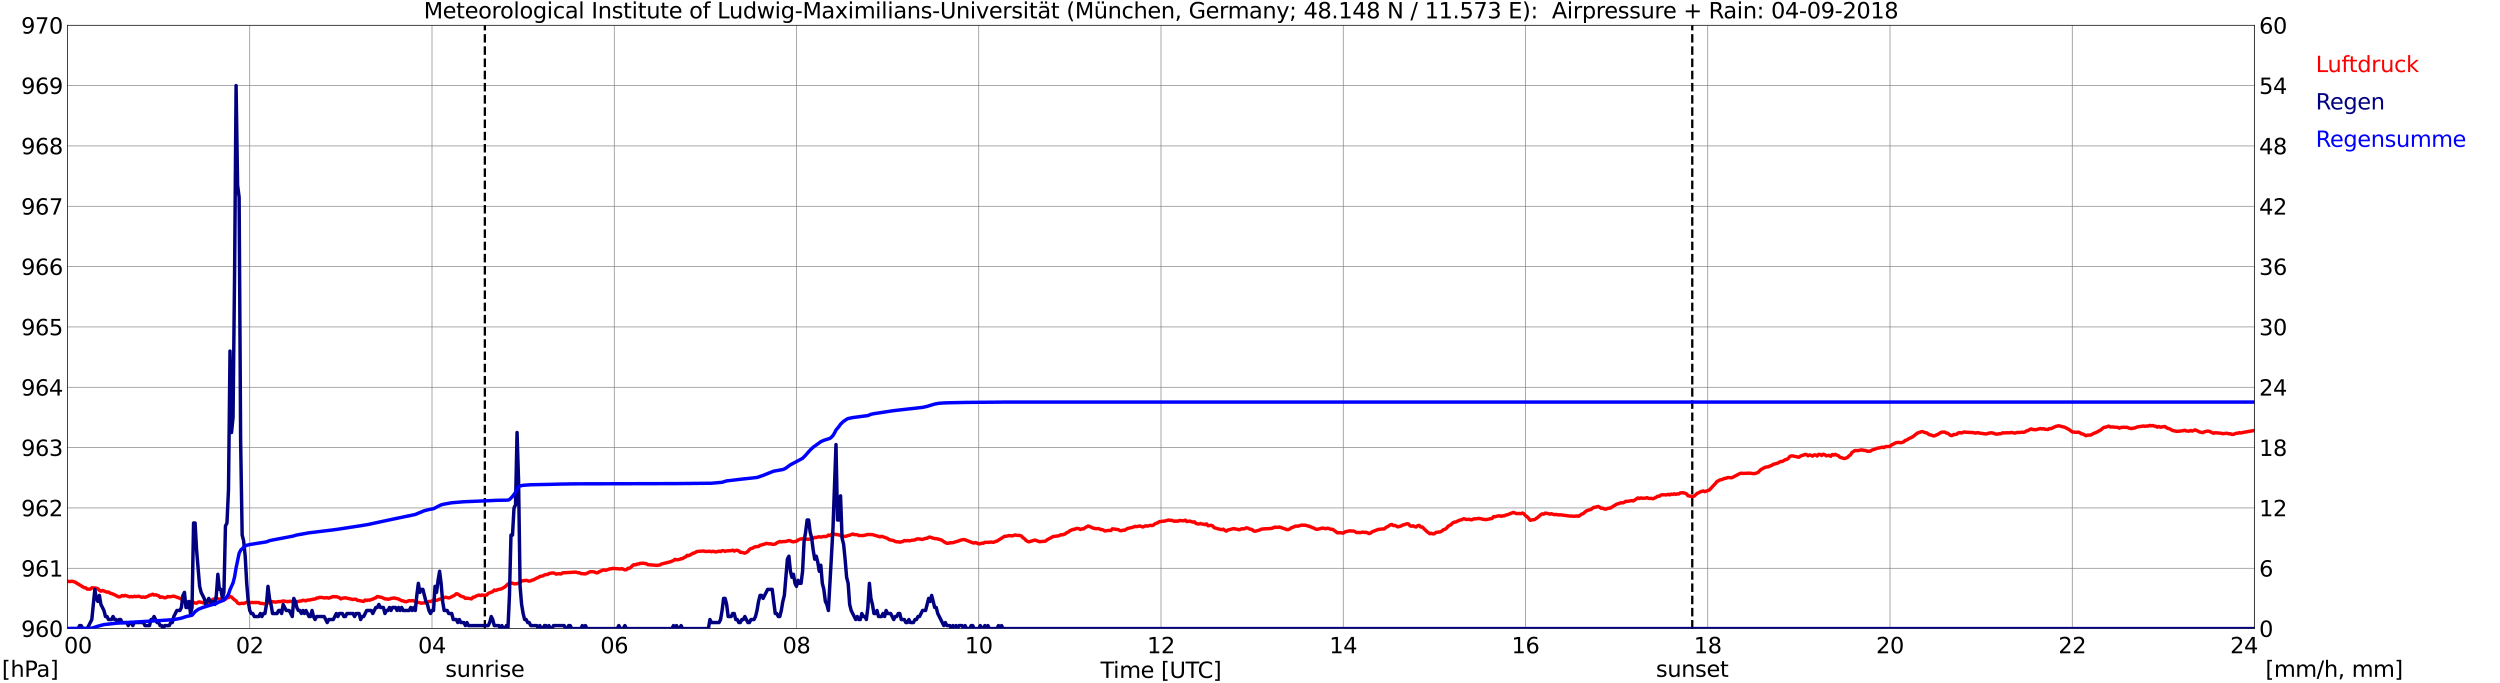 <?xml version="1.0" encoding="utf-8" standalone="no"?>
<!DOCTYPE svg PUBLIC "-//W3C//DTD SVG 1.1//EN"
  "http://www.w3.org/Graphics/SVG/1.1/DTD/svg11.dtd">
<svg xmlns:xlink="http://www.w3.org/1999/xlink" width="1085.4pt" height="296.64pt" viewBox="0 0 1085.4 296.64" xmlns="http://www.w3.org/2000/svg" version="1.1">
 <defs>
  <style type="text/css">*{stroke-linejoin: round; stroke-linecap: butt}</style>
 </defs>
 <g id="figure_1">
  <g id="patch_1">
   <path d="M 0 296.64 
L 1085.4 296.64 
L 1085.4 0 
L 0 0 
z
" style="fill: #ffffff"/>
  </g>
  <g id="axes_1">
   <g id="patch_2">
    <path d="M 29.306 272.909 
L 978.814 272.909 
L 978.814 10.976 
L 29.306 10.976 
z
" style="fill: #ffffff"/>
   </g>
   <g id="patch_3">
    <path d="M 978.814 272.909 
L 978.814 272.909 
L 978.814 10.976 
L 978.814 10.976 
z
" clip-path="url(#p7bb5ac522c)" style="fill: #d3d3d3; opacity: 0.25; stroke: #d3d3d3; stroke-linejoin: miter"/>
   </g>
   <g id="matplotlib.axis_1">
    <g id="xtick_1">
     <g id="line2d_1">
      <path d="M 29.306 272.909 
L 29.306 10.976 
" clip-path="url(#p7bb5ac522c)" style="fill: none; stroke: #808080; stroke-width: 0.3; stroke-linecap: square"/>
     </g>
     <g id="line2d_2"/>
     <g id="text_1">
      <!--    00 -->
      <g transform="translate(18.733 283.627) scale(0.095 -0.095)">
       <defs>
        <path id="DejaVuSans-20" transform="scale(0.016)"/>
        <path id="DejaVuSans-30" d="M 2034 4250 
Q 1547 4250 1301 3770 
Q 1056 3291 1056 2328 
Q 1056 1369 1301 889 
Q 1547 409 2034 409 
Q 2525 409 2770 889 
Q 3016 1369 3016 2328 
Q 3016 3291 2770 3770 
Q 2525 4250 2034 4250 
z
M 2034 4750 
Q 2819 4750 3233 4129 
Q 3647 3509 3647 2328 
Q 3647 1150 3233 529 
Q 2819 -91 2034 -91 
Q 1250 -91 836 529 
Q 422 1150 422 2328 
Q 422 3509 836 4129 
Q 1250 4750 2034 4750 
z
" transform="scale(0.016)"/>
       </defs>
       <use xlink:href="#DejaVuSans-20"/>
       <use xlink:href="#DejaVuSans-20" transform="translate(31.787 0)"/>
       <use xlink:href="#DejaVuSans-20" transform="translate(63.574 0)"/>
       <use xlink:href="#DejaVuSans-30" transform="translate(95.361 0)"/>
       <use xlink:href="#DejaVuSans-30" transform="translate(158.984 0)"/>
      </g>
     </g>
    </g>
    <g id="xtick_2">
     <g id="line2d_3">
      <path d="M 108.431 272.909 
L 108.431 10.976 
" clip-path="url(#p7bb5ac522c)" style="fill: none; stroke: #808080; stroke-width: 0.3; stroke-linecap: square"/>
     </g>
     <g id="line2d_4"/>
     <g id="text_2">
      <!-- 02 -->
      <g transform="translate(102.387 283.627) scale(0.095 -0.095)">
       <defs>
        <path id="DejaVuSans-32" d="M 1228 531 
L 3431 531 
L 3431 0 
L 469 0 
L 469 531 
Q 828 903 1448 1529 
Q 2069 2156 2228 2338 
Q 2531 2678 2651 2914 
Q 2772 3150 2772 3378 
Q 2772 3750 2511 3984 
Q 2250 4219 1831 4219 
Q 1534 4219 1204 4116 
Q 875 4013 500 3803 
L 500 4441 
Q 881 4594 1212 4672 
Q 1544 4750 1819 4750 
Q 2544 4750 2975 4387 
Q 3406 4025 3406 3419 
Q 3406 3131 3298 2873 
Q 3191 2616 2906 2266 
Q 2828 2175 2409 1742 
Q 1991 1309 1228 531 
z
" transform="scale(0.016)"/>
       </defs>
       <use xlink:href="#DejaVuSans-30"/>
       <use xlink:href="#DejaVuSans-32" transform="translate(63.623 0)"/>
      </g>
     </g>
    </g>
    <g id="xtick_3">
     <g id="line2d_5">
      <path d="M 187.557 272.909 
L 187.557 10.976 
" clip-path="url(#p7bb5ac522c)" style="fill: none; stroke: #808080; stroke-width: 0.3; stroke-linecap: square"/>
     </g>
     <g id="line2d_6"/>
     <g id="text_3">
      <!-- 04 -->
      <g transform="translate(181.513 283.627) scale(0.095 -0.095)">
       <defs>
        <path id="DejaVuSans-34" d="M 2419 4116 
L 825 1625 
L 2419 1625 
L 2419 4116 
z
M 2253 4666 
L 3047 4666 
L 3047 1625 
L 3713 1625 
L 3713 1100 
L 3047 1100 
L 3047 0 
L 2419 0 
L 2419 1100 
L 313 1100 
L 313 1709 
L 2253 4666 
z
" transform="scale(0.016)"/>
       </defs>
       <use xlink:href="#DejaVuSans-30"/>
       <use xlink:href="#DejaVuSans-34" transform="translate(63.623 0)"/>
      </g>
     </g>
    </g>
    <g id="xtick_4">
     <g id="line2d_7">
      <path d="M 266.683 272.909 
L 266.683 10.976 
" clip-path="url(#p7bb5ac522c)" style="fill: none; stroke: #808080; stroke-width: 0.3; stroke-linecap: square"/>
     </g>
     <g id="line2d_8"/>
     <g id="text_4">
      <!-- 06 -->
      <g transform="translate(260.638 283.627) scale(0.095 -0.095)">
       <defs>
        <path id="DejaVuSans-36" d="M 2113 2584 
Q 1688 2584 1439 2293 
Q 1191 2003 1191 1497 
Q 1191 994 1439 701 
Q 1688 409 2113 409 
Q 2538 409 2786 701 
Q 3034 994 3034 1497 
Q 3034 2003 2786 2293 
Q 2538 2584 2113 2584 
z
M 3366 4563 
L 3366 3988 
Q 3128 4100 2886 4159 
Q 2644 4219 2406 4219 
Q 1781 4219 1451 3797 
Q 1122 3375 1075 2522 
Q 1259 2794 1537 2939 
Q 1816 3084 2150 3084 
Q 2853 3084 3261 2657 
Q 3669 2231 3669 1497 
Q 3669 778 3244 343 
Q 2819 -91 2113 -91 
Q 1303 -91 875 529 
Q 447 1150 447 2328 
Q 447 3434 972 4092 
Q 1497 4750 2381 4750 
Q 2619 4750 2861 4703 
Q 3103 4656 3366 4563 
z
" transform="scale(0.016)"/>
       </defs>
       <use xlink:href="#DejaVuSans-30"/>
       <use xlink:href="#DejaVuSans-36" transform="translate(63.623 0)"/>
      </g>
     </g>
    </g>
    <g id="xtick_5">
     <g id="line2d_9">
      <path d="M 345.808 272.909 
L 345.808 10.976 
" clip-path="url(#p7bb5ac522c)" style="fill: none; stroke: #808080; stroke-width: 0.3; stroke-linecap: square"/>
     </g>
     <g id="line2d_10"/>
     <g id="text_5">
      <!-- 08 -->
      <g transform="translate(339.764 283.627) scale(0.095 -0.095)">
       <defs>
        <path id="DejaVuSans-38" d="M 2034 2216 
Q 1584 2216 1326 1975 
Q 1069 1734 1069 1313 
Q 1069 891 1326 650 
Q 1584 409 2034 409 
Q 2484 409 2743 651 
Q 3003 894 3003 1313 
Q 3003 1734 2745 1975 
Q 2488 2216 2034 2216 
z
M 1403 2484 
Q 997 2584 770 2862 
Q 544 3141 544 3541 
Q 544 4100 942 4425 
Q 1341 4750 2034 4750 
Q 2731 4750 3128 4425 
Q 3525 4100 3525 3541 
Q 3525 3141 3298 2862 
Q 3072 2584 2669 2484 
Q 3125 2378 3379 2068 
Q 3634 1759 3634 1313 
Q 3634 634 3220 271 
Q 2806 -91 2034 -91 
Q 1263 -91 848 271 
Q 434 634 434 1313 
Q 434 1759 690 2068 
Q 947 2378 1403 2484 
z
M 1172 3481 
Q 1172 3119 1398 2916 
Q 1625 2713 2034 2713 
Q 2441 2713 2670 2916 
Q 2900 3119 2900 3481 
Q 2900 3844 2670 4047 
Q 2441 4250 2034 4250 
Q 1625 4250 1398 4047 
Q 1172 3844 1172 3481 
z
" transform="scale(0.016)"/>
       </defs>
       <use xlink:href="#DejaVuSans-30"/>
       <use xlink:href="#DejaVuSans-38" transform="translate(63.623 0)"/>
      </g>
     </g>
    </g>
    <g id="xtick_6">
     <g id="line2d_11">
      <path d="M 424.934 272.909 
L 424.934 10.976 
" clip-path="url(#p7bb5ac522c)" style="fill: none; stroke: #808080; stroke-width: 0.3; stroke-linecap: square"/>
     </g>
     <g id="line2d_12"/>
     <g id="text_6">
      <!-- 10 -->
      <g transform="translate(418.89 283.627) scale(0.095 -0.095)">
       <defs>
        <path id="DejaVuSans-31" d="M 794 531 
L 1825 531 
L 1825 4091 
L 703 3866 
L 703 4441 
L 1819 4666 
L 2450 4666 
L 2450 531 
L 3481 531 
L 3481 0 
L 794 0 
L 794 531 
z
" transform="scale(0.016)"/>
       </defs>
       <use xlink:href="#DejaVuSans-31"/>
       <use xlink:href="#DejaVuSans-30" transform="translate(63.623 0)"/>
      </g>
     </g>
    </g>
    <g id="xtick_7">
     <g id="line2d_13">
      <path d="M 504.06 272.909 
L 504.06 10.976 
" clip-path="url(#p7bb5ac522c)" style="fill: none; stroke: #808080; stroke-width: 0.3; stroke-linecap: square"/>
     </g>
     <g id="line2d_14"/>
     <g id="text_7">
      <!-- 12 -->
      <g transform="translate(498.015 283.627) scale(0.095 -0.095)">
       <use xlink:href="#DejaVuSans-31"/>
       <use xlink:href="#DejaVuSans-32" transform="translate(63.623 0)"/>
      </g>
     </g>
    </g>
    <g id="xtick_8">
     <g id="line2d_15">
      <path d="M 583.185 272.909 
L 583.185 10.976 
" clip-path="url(#p7bb5ac522c)" style="fill: none; stroke: #808080; stroke-width: 0.3; stroke-linecap: square"/>
     </g>
     <g id="line2d_16"/>
     <g id="text_8">
      <!-- 14 -->
      <g transform="translate(577.141 283.627) scale(0.095 -0.095)">
       <use xlink:href="#DejaVuSans-31"/>
       <use xlink:href="#DejaVuSans-34" transform="translate(63.623 0)"/>
      </g>
     </g>
    </g>
    <g id="xtick_9">
     <g id="line2d_17">
      <path d="M 662.311 272.909 
L 662.311 10.976 
" clip-path="url(#p7bb5ac522c)" style="fill: none; stroke: #808080; stroke-width: 0.3; stroke-linecap: square"/>
     </g>
     <g id="line2d_18"/>
     <g id="text_9">
      <!-- 16 -->
      <g transform="translate(656.267 283.627) scale(0.095 -0.095)">
       <use xlink:href="#DejaVuSans-31"/>
       <use xlink:href="#DejaVuSans-36" transform="translate(63.623 0)"/>
      </g>
     </g>
    </g>
    <g id="xtick_10">
     <g id="line2d_19">
      <path d="M 741.437 272.909 
L 741.437 10.976 
" clip-path="url(#p7bb5ac522c)" style="fill: none; stroke: #808080; stroke-width: 0.3; stroke-linecap: square"/>
     </g>
     <g id="line2d_20"/>
     <g id="text_10">
      <!-- 18 -->
      <g transform="translate(735.392 283.627) scale(0.095 -0.095)">
       <use xlink:href="#DejaVuSans-31"/>
       <use xlink:href="#DejaVuSans-38" transform="translate(63.623 0)"/>
      </g>
     </g>
    </g>
    <g id="xtick_11">
     <g id="line2d_21">
      <path d="M 820.562 272.909 
L 820.562 10.976 
" clip-path="url(#p7bb5ac522c)" style="fill: none; stroke: #808080; stroke-width: 0.3; stroke-linecap: square"/>
     </g>
     <g id="line2d_22"/>
     <g id="text_11">
      <!-- 20 -->
      <g transform="translate(814.518 283.627) scale(0.095 -0.095)">
       <use xlink:href="#DejaVuSans-32"/>
       <use xlink:href="#DejaVuSans-30" transform="translate(63.623 0)"/>
      </g>
     </g>
    </g>
    <g id="xtick_12">
     <g id="line2d_23">
      <path d="M 899.688 272.909 
L 899.688 10.976 
" clip-path="url(#p7bb5ac522c)" style="fill: none; stroke: #808080; stroke-width: 0.3; stroke-linecap: square"/>
     </g>
     <g id="line2d_24"/>
     <g id="text_12">
      <!-- 22 -->
      <g transform="translate(893.644 283.627) scale(0.095 -0.095)">
       <use xlink:href="#DejaVuSans-32"/>
       <use xlink:href="#DejaVuSans-32" transform="translate(63.623 0)"/>
      </g>
     </g>
    </g>
    <g id="xtick_13">
     <g id="line2d_25">
      <path d="M 978.814 272.909 
L 978.814 10.976 
" clip-path="url(#p7bb5ac522c)" style="fill: none; stroke: #808080; stroke-width: 0.3; stroke-linecap: square"/>
     </g>
     <g id="line2d_26"/>
     <g id="text_13">
      <!-- 24    -->
      <g transform="translate(968.241 283.627) scale(0.095 -0.095)">
       <use xlink:href="#DejaVuSans-32"/>
       <use xlink:href="#DejaVuSans-34" transform="translate(63.623 0)"/>
       <use xlink:href="#DejaVuSans-20" transform="translate(127.246 0)"/>
       <use xlink:href="#DejaVuSans-20" transform="translate(159.033 0)"/>
       <use xlink:href="#DejaVuSans-20" transform="translate(190.82 0)"/>
      </g>
     </g>
    </g>
    <g id="text_14">
     <!-- Time [UTC] -->
     <g transform="translate(477.806 294.322) scale(0.095 -0.095)">
      <defs>
       <path id="DejaVuSans-54" d="M -19 4666 
L 3928 4666 
L 3928 4134 
L 2272 4134 
L 2272 0 
L 1638 0 
L 1638 4134 
L -19 4134 
L -19 4666 
z
" transform="scale(0.016)"/>
       <path id="DejaVuSans-69" d="M 603 3500 
L 1178 3500 
L 1178 0 
L 603 0 
L 603 3500 
z
M 603 4863 
L 1178 4863 
L 1178 4134 
L 603 4134 
L 603 4863 
z
" transform="scale(0.016)"/>
       <path id="DejaVuSans-6d" d="M 3328 2828 
Q 3544 3216 3844 3400 
Q 4144 3584 4550 3584 
Q 5097 3584 5394 3201 
Q 5691 2819 5691 2113 
L 5691 0 
L 5113 0 
L 5113 2094 
Q 5113 2597 4934 2840 
Q 4756 3084 4391 3084 
Q 3944 3084 3684 2787 
Q 3425 2491 3425 1978 
L 3425 0 
L 2847 0 
L 2847 2094 
Q 2847 2600 2669 2842 
Q 2491 3084 2119 3084 
Q 1678 3084 1418 2786 
Q 1159 2488 1159 1978 
L 1159 0 
L 581 0 
L 581 3500 
L 1159 3500 
L 1159 2956 
Q 1356 3278 1631 3431 
Q 1906 3584 2284 3584 
Q 2666 3584 2933 3390 
Q 3200 3197 3328 2828 
z
" transform="scale(0.016)"/>
       <path id="DejaVuSans-65" d="M 3597 1894 
L 3597 1613 
L 953 1613 
Q 991 1019 1311 708 
Q 1631 397 2203 397 
Q 2534 397 2845 478 
Q 3156 559 3463 722 
L 3463 178 
Q 3153 47 2828 -22 
Q 2503 -91 2169 -91 
Q 1331 -91 842 396 
Q 353 884 353 1716 
Q 353 2575 817 3079 
Q 1281 3584 2069 3584 
Q 2775 3584 3186 3129 
Q 3597 2675 3597 1894 
z
M 3022 2063 
Q 3016 2534 2758 2815 
Q 2500 3097 2075 3097 
Q 1594 3097 1305 2825 
Q 1016 2553 972 2059 
L 3022 2063 
z
" transform="scale(0.016)"/>
       <path id="DejaVuSans-5b" d="M 550 4863 
L 1875 4863 
L 1875 4416 
L 1125 4416 
L 1125 -397 
L 1875 -397 
L 1875 -844 
L 550 -844 
L 550 4863 
z
" transform="scale(0.016)"/>
       <path id="DejaVuSans-55" d="M 556 4666 
L 1191 4666 
L 1191 1831 
Q 1191 1081 1462 751 
Q 1734 422 2344 422 
Q 2950 422 3222 751 
Q 3494 1081 3494 1831 
L 3494 4666 
L 4128 4666 
L 4128 1753 
Q 4128 841 3676 375 
Q 3225 -91 2344 -91 
Q 1459 -91 1007 375 
Q 556 841 556 1753 
L 556 4666 
z
" transform="scale(0.016)"/>
       <path id="DejaVuSans-43" d="M 4122 4306 
L 4122 3641 
Q 3803 3938 3442 4084 
Q 3081 4231 2675 4231 
Q 1875 4231 1450 3742 
Q 1025 3253 1025 2328 
Q 1025 1406 1450 917 
Q 1875 428 2675 428 
Q 3081 428 3442 575 
Q 3803 722 4122 1019 
L 4122 359 
Q 3791 134 3420 21 
Q 3050 -91 2638 -91 
Q 1578 -91 968 557 
Q 359 1206 359 2328 
Q 359 3453 968 4101 
Q 1578 4750 2638 4750 
Q 3056 4750 3426 4639 
Q 3797 4528 4122 4306 
z
" transform="scale(0.016)"/>
       <path id="DejaVuSans-5d" d="M 1947 4863 
L 1947 -844 
L 622 -844 
L 622 -397 
L 1369 -397 
L 1369 4416 
L 622 4416 
L 622 4863 
L 1947 4863 
z
" transform="scale(0.016)"/>
      </defs>
      <use xlink:href="#DejaVuSans-54"/>
      <use xlink:href="#DejaVuSans-69" transform="translate(57.959 0)"/>
      <use xlink:href="#DejaVuSans-6d" transform="translate(85.742 0)"/>
      <use xlink:href="#DejaVuSans-65" transform="translate(183.154 0)"/>
      <use xlink:href="#DejaVuSans-20" transform="translate(244.678 0)"/>
      <use xlink:href="#DejaVuSans-5b" transform="translate(276.465 0)"/>
      <use xlink:href="#DejaVuSans-55" transform="translate(315.479 0)"/>
      <use xlink:href="#DejaVuSans-54" transform="translate(388.672 0)"/>
      <use xlink:href="#DejaVuSans-43" transform="translate(443.881 0)"/>
      <use xlink:href="#DejaVuSans-5d" transform="translate(513.705 0)"/>
     </g>
    </g>
   </g>
   <g id="matplotlib.axis_2">
    <g id="ytick_1">
     <g id="line2d_27">
      <path d="M 29.306 272.909 
L 978.814 272.909 
" clip-path="url(#p7bb5ac522c)" style="fill: none; stroke: #808080; stroke-width: 0.3; stroke-linecap: square"/>
     </g>
     <g id="line2d_28"/>
     <g id="text_15">
      <!-- 960 -->
      <g transform="translate(9.173 276.518) scale(0.095 -0.095)">
       <defs>
        <path id="DejaVuSans-39" d="M 703 97 
L 703 672 
Q 941 559 1184 500 
Q 1428 441 1663 441 
Q 2288 441 2617 861 
Q 2947 1281 2994 2138 
Q 2813 1869 2534 1725 
Q 2256 1581 1919 1581 
Q 1219 1581 811 2004 
Q 403 2428 403 3163 
Q 403 3881 828 4315 
Q 1253 4750 1959 4750 
Q 2769 4750 3195 4129 
Q 3622 3509 3622 2328 
Q 3622 1225 3098 567 
Q 2575 -91 1691 -91 
Q 1453 -91 1209 -44 
Q 966 3 703 97 
z
M 1959 2075 
Q 2384 2075 2632 2365 
Q 2881 2656 2881 3163 
Q 2881 3666 2632 3958 
Q 2384 4250 1959 4250 
Q 1534 4250 1286 3958 
Q 1038 3666 1038 3163 
Q 1038 2656 1286 2365 
Q 1534 2075 1959 2075 
z
" transform="scale(0.016)"/>
       </defs>
       <use xlink:href="#DejaVuSans-39"/>
       <use xlink:href="#DejaVuSans-36" transform="translate(63.623 0)"/>
       <use xlink:href="#DejaVuSans-30" transform="translate(127.246 0)"/>
      </g>
     </g>
    </g>
    <g id="ytick_2">
     <g id="line2d_29">
      <path d="M 29.306 246.715 
L 978.814 246.715 
" clip-path="url(#p7bb5ac522c)" style="fill: none; stroke: #808080; stroke-width: 0.3; stroke-linecap: square"/>
     </g>
     <g id="line2d_30"/>
     <g id="text_16">
      <!-- 961 -->
      <g transform="translate(9.173 250.325) scale(0.095 -0.095)">
       <use xlink:href="#DejaVuSans-39"/>
       <use xlink:href="#DejaVuSans-36" transform="translate(63.623 0)"/>
       <use xlink:href="#DejaVuSans-31" transform="translate(127.246 0)"/>
      </g>
     </g>
    </g>
    <g id="ytick_3">
     <g id="line2d_31">
      <path d="M 29.306 220.522 
L 978.814 220.522 
" clip-path="url(#p7bb5ac522c)" style="fill: none; stroke: #808080; stroke-width: 0.3; stroke-linecap: square"/>
     </g>
     <g id="line2d_32"/>
     <g id="text_17">
      <!-- 962 -->
      <g transform="translate(9.173 224.131) scale(0.095 -0.095)">
       <use xlink:href="#DejaVuSans-39"/>
       <use xlink:href="#DejaVuSans-36" transform="translate(63.623 0)"/>
       <use xlink:href="#DejaVuSans-32" transform="translate(127.246 0)"/>
      </g>
     </g>
    </g>
    <g id="ytick_4">
     <g id="line2d_33">
      <path d="M 29.306 194.329 
L 978.814 194.329 
" clip-path="url(#p7bb5ac522c)" style="fill: none; stroke: #808080; stroke-width: 0.3; stroke-linecap: square"/>
     </g>
     <g id="line2d_34"/>
     <g id="text_18">
      <!-- 963 -->
      <g transform="translate(9.173 197.938) scale(0.095 -0.095)">
       <defs>
        <path id="DejaVuSans-33" d="M 2597 2516 
Q 3050 2419 3304 2112 
Q 3559 1806 3559 1356 
Q 3559 666 3084 287 
Q 2609 -91 1734 -91 
Q 1441 -91 1130 -33 
Q 819 25 488 141 
L 488 750 
Q 750 597 1062 519 
Q 1375 441 1716 441 
Q 2309 441 2620 675 
Q 2931 909 2931 1356 
Q 2931 1769 2642 2001 
Q 2353 2234 1838 2234 
L 1294 2234 
L 1294 2753 
L 1863 2753 
Q 2328 2753 2575 2939 
Q 2822 3125 2822 3475 
Q 2822 3834 2567 4026 
Q 2313 4219 1838 4219 
Q 1578 4219 1281 4162 
Q 984 4106 628 3988 
L 628 4550 
Q 988 4650 1302 4700 
Q 1616 4750 1894 4750 
Q 2613 4750 3031 4423 
Q 3450 4097 3450 3541 
Q 3450 3153 3228 2886 
Q 3006 2619 2597 2516 
z
" transform="scale(0.016)"/>
       </defs>
       <use xlink:href="#DejaVuSans-39"/>
       <use xlink:href="#DejaVuSans-36" transform="translate(63.623 0)"/>
       <use xlink:href="#DejaVuSans-33" transform="translate(127.246 0)"/>
      </g>
     </g>
    </g>
    <g id="ytick_5">
     <g id="line2d_35">
      <path d="M 29.306 168.136 
L 978.814 168.136 
" clip-path="url(#p7bb5ac522c)" style="fill: none; stroke: #808080; stroke-width: 0.3; stroke-linecap: square"/>
     </g>
     <g id="line2d_36"/>
     <g id="text_19">
      <!-- 964 -->
      <g transform="translate(9.173 171.745) scale(0.095 -0.095)">
       <use xlink:href="#DejaVuSans-39"/>
       <use xlink:href="#DejaVuSans-36" transform="translate(63.623 0)"/>
       <use xlink:href="#DejaVuSans-34" transform="translate(127.246 0)"/>
      </g>
     </g>
    </g>
    <g id="ytick_6">
     <g id="line2d_37">
      <path d="M 29.306 141.942 
L 978.814 141.942 
" clip-path="url(#p7bb5ac522c)" style="fill: none; stroke: #808080; stroke-width: 0.3; stroke-linecap: square"/>
     </g>
     <g id="line2d_38"/>
     <g id="text_20">
      <!-- 965 -->
      <g transform="translate(9.173 145.551) scale(0.095 -0.095)">
       <defs>
        <path id="DejaVuSans-35" d="M 691 4666 
L 3169 4666 
L 3169 4134 
L 1269 4134 
L 1269 2991 
Q 1406 3038 1543 3061 
Q 1681 3084 1819 3084 
Q 2600 3084 3056 2656 
Q 3513 2228 3513 1497 
Q 3513 744 3044 326 
Q 2575 -91 1722 -91 
Q 1428 -91 1123 -41 
Q 819 9 494 109 
L 494 744 
Q 775 591 1075 516 
Q 1375 441 1709 441 
Q 2250 441 2565 725 
Q 2881 1009 2881 1497 
Q 2881 1984 2565 2268 
Q 2250 2553 1709 2553 
Q 1456 2553 1204 2497 
Q 953 2441 691 2322 
L 691 4666 
z
" transform="scale(0.016)"/>
       </defs>
       <use xlink:href="#DejaVuSans-39"/>
       <use xlink:href="#DejaVuSans-36" transform="translate(63.623 0)"/>
       <use xlink:href="#DejaVuSans-35" transform="translate(127.246 0)"/>
      </g>
     </g>
    </g>
    <g id="ytick_7">
     <g id="line2d_39">
      <path d="M 29.306 115.749 
L 978.814 115.749 
" clip-path="url(#p7bb5ac522c)" style="fill: none; stroke: #808080; stroke-width: 0.3; stroke-linecap: square"/>
     </g>
     <g id="line2d_40"/>
     <g id="text_21">
      <!-- 966 -->
      <g transform="translate(9.173 119.358) scale(0.095 -0.095)">
       <use xlink:href="#DejaVuSans-39"/>
       <use xlink:href="#DejaVuSans-36" transform="translate(63.623 0)"/>
       <use xlink:href="#DejaVuSans-36" transform="translate(127.246 0)"/>
      </g>
     </g>
    </g>
    <g id="ytick_8">
     <g id="line2d_41">
      <path d="M 29.306 89.556 
L 978.814 89.556 
" clip-path="url(#p7bb5ac522c)" style="fill: none; stroke: #808080; stroke-width: 0.3; stroke-linecap: square"/>
     </g>
     <g id="line2d_42"/>
     <g id="text_22">
      <!-- 967 -->
      <g transform="translate(9.173 93.165) scale(0.095 -0.095)">
       <defs>
        <path id="DejaVuSans-37" d="M 525 4666 
L 3525 4666 
L 3525 4397 
L 1831 0 
L 1172 0 
L 2766 4134 
L 525 4134 
L 525 4666 
z
" transform="scale(0.016)"/>
       </defs>
       <use xlink:href="#DejaVuSans-39"/>
       <use xlink:href="#DejaVuSans-36" transform="translate(63.623 0)"/>
       <use xlink:href="#DejaVuSans-37" transform="translate(127.246 0)"/>
      </g>
     </g>
    </g>
    <g id="ytick_9">
     <g id="line2d_43">
      <path d="M 29.306 63.362 
L 978.814 63.362 
" clip-path="url(#p7bb5ac522c)" style="fill: none; stroke: #808080; stroke-width: 0.3; stroke-linecap: square"/>
     </g>
     <g id="line2d_44"/>
     <g id="text_23">
      <!-- 968 -->
      <g transform="translate(9.173 66.972) scale(0.095 -0.095)">
       <use xlink:href="#DejaVuSans-39"/>
       <use xlink:href="#DejaVuSans-36" transform="translate(63.623 0)"/>
       <use xlink:href="#DejaVuSans-38" transform="translate(127.246 0)"/>
      </g>
     </g>
    </g>
    <g id="ytick_10">
     <g id="line2d_45">
      <path d="M 29.306 37.169 
L 978.814 37.169 
" clip-path="url(#p7bb5ac522c)" style="fill: none; stroke: #808080; stroke-width: 0.3; stroke-linecap: square"/>
     </g>
     <g id="line2d_46"/>
     <g id="text_24">
      <!-- 969 -->
      <g transform="translate(9.173 40.778) scale(0.095 -0.095)">
       <use xlink:href="#DejaVuSans-39"/>
       <use xlink:href="#DejaVuSans-36" transform="translate(63.623 0)"/>
       <use xlink:href="#DejaVuSans-39" transform="translate(127.246 0)"/>
      </g>
     </g>
    </g>
    <g id="ytick_11">
     <g id="line2d_47">
      <path d="M 29.306 10.976 
L 978.814 10.976 
" clip-path="url(#p7bb5ac522c)" style="fill: none; stroke: #808080; stroke-width: 0.3; stroke-linecap: square"/>
     </g>
     <g id="line2d_48"/>
     <g id="text_25">
      <!-- 970 -->
      <g transform="translate(9.173 14.585) scale(0.095 -0.095)">
       <use xlink:href="#DejaVuSans-39"/>
       <use xlink:href="#DejaVuSans-37" transform="translate(63.623 0)"/>
       <use xlink:href="#DejaVuSans-30" transform="translate(127.246 0)"/>
      </g>
     </g>
    </g>
   </g>
   <g id="line2d_49">
    <path d="M 210.504 272.909 
L 210.504 10.976 
" clip-path="url(#p7bb5ac522c)" style="fill: none; stroke-dasharray: 3.7,1.6; stroke-dashoffset: 0; stroke: #000000"/>
   </g>
   <g id="line2d_50">
    <path d="M 734.711 272.909 
L 734.711 10.976 
" clip-path="url(#p7bb5ac522c)" style="fill: none; stroke-dasharray: 3.7,1.6; stroke-dashoffset: 0; stroke: #000000"/>
   </g>
   <g id="line2d_51">
    <path d="M 29.306 252.303 
L 29.965 252.478 
L 30.625 252.478 
L 31.284 252.321 
L 32.603 252.74 
L 36.559 255.15 
L 37.218 255.202 
L 37.878 255.778 
L 39.197 255.778 
L 39.856 255.202 
L 41.175 255.307 
L 41.834 255.359 
L 42.493 255.621 
L 43.153 256.302 
L 43.812 256.669 
L 44.472 256.355 
L 46.45 257.088 
L 47.109 257.036 
L 47.768 257.507 
L 49.087 257.926 
L 51.065 258.922 
L 51.725 259.184 
L 52.384 258.974 
L 53.043 258.555 
L 53.703 258.764 
L 54.362 258.502 
L 55.681 258.922 
L 56.34 259.131 
L 57 258.974 
L 57.659 259.131 
L 58.319 258.869 
L 58.978 259.026 
L 60.297 258.869 
L 61.615 259.341 
L 62.275 259.184 
L 62.934 259.341 
L 64.253 258.869 
L 64.912 258.398 
L 65.572 258.345 
L 66.231 257.979 
L 66.89 258.345 
L 67.55 258.188 
L 68.209 258.502 
L 68.869 258.607 
L 69.528 259.341 
L 70.187 259.131 
L 71.506 259.55 
L 72.166 259.445 
L 72.825 258.974 
L 73.484 259.131 
L 75.462 258.817 
L 78.1 259.76 
L 79.419 260.546 
L 80.078 261.017 
L 81.397 261.331 
L 82.716 261.593 
L 84.034 261.541 
L 84.694 261.803 
L 85.353 261.908 
L 86.013 261.436 
L 86.672 261.331 
L 88.65 261.803 
L 89.309 262.222 
L 89.969 261.96 
L 90.628 261.541 
L 91.288 260.965 
L 92.606 260.126 
L 94.584 259.917 
L 95.244 260.179 
L 95.903 260.126 
L 96.563 260.441 
L 97.222 260.388 
L 97.881 260.126 
L 98.541 259.55 
L 99.2 259.445 
L 99.86 258.922 
L 100.519 259.236 
L 101.838 260.441 
L 102.497 260.86 
L 103.156 261.803 
L 103.816 262.117 
L 105.135 261.908 
L 105.794 262.012 
L 107.113 261.489 
L 109.091 261.593 
L 110.41 261.593 
L 112.388 261.593 
L 113.047 262.012 
L 113.707 261.96 
L 114.366 262.117 
L 115.685 262.117 
L 116.344 261.646 
L 117.003 261.698 
L 118.322 261.227 
L 119.641 261.436 
L 120.96 261.174 
L 121.619 261.227 
L 122.938 260.912 
L 124.257 261.122 
L 124.916 261.227 
L 126.235 261.017 
L 126.894 261.279 
L 127.553 261.174 
L 128.872 261.279 
L 130.191 260.965 
L 130.85 260.912 
L 131.51 260.598 
L 132.829 260.86 
L 133.488 260.493 
L 134.147 260.546 
L 136.125 260.126 
L 136.785 260.074 
L 137.444 259.655 
L 138.104 259.603 
L 138.763 259.341 
L 140.082 259.445 
L 140.741 259.603 
L 142.06 259.498 
L 142.719 259.707 
L 144.697 258.974 
L 145.357 259.131 
L 146.016 259.026 
L 147.335 259.498 
L 147.994 260.022 
L 148.654 259.707 
L 149.972 259.55 
L 153.269 260.284 
L 153.929 260.126 
L 154.588 260.179 
L 155.247 260.703 
L 155.907 260.703 
L 157.226 261.017 
L 157.885 261.122 
L 158.544 260.493 
L 159.204 260.703 
L 159.863 260.493 
L 160.523 260.598 
L 161.182 260.284 
L 161.841 260.126 
L 162.501 259.76 
L 163.16 259.55 
L 163.819 258.974 
L 165.798 259.393 
L 167.116 260.022 
L 167.776 260.022 
L 168.435 260.179 
L 169.094 260.074 
L 169.754 259.812 
L 171.073 259.603 
L 172.391 259.917 
L 173.051 260.074 
L 174.37 260.807 
L 175.029 260.86 
L 175.688 261.174 
L 176.348 261.279 
L 177.666 260.755 
L 178.326 260.86 
L 178.985 260.755 
L 179.645 260.86 
L 180.963 261.384 
L 182.282 261.698 
L 182.941 261.908 
L 184.26 261.698 
L 184.92 261.75 
L 186.238 261.122 
L 186.898 261.174 
L 187.557 260.912 
L 188.216 260.441 
L 188.876 260.65 
L 189.535 260.65 
L 190.854 260.126 
L 191.513 260.074 
L 192.173 259.603 
L 193.492 259.288 
L 194.81 259.603 
L 195.47 259.393 
L 197.448 258.398 
L 198.107 257.769 
L 198.767 257.926 
L 200.085 258.817 
L 201.404 259.236 
L 202.063 259.812 
L 202.723 259.707 
L 204.042 259.865 
L 204.701 260.022 
L 205.36 259.288 
L 206.02 259.236 
L 206.679 258.764 
L 207.998 258.345 
L 208.657 258.555 
L 209.317 258.293 
L 209.976 258.45 
L 211.295 258.345 
L 211.954 257.612 
L 213.932 256.878 
L 214.592 256.145 
L 215.251 256.407 
L 215.91 256.04 
L 217.889 255.621 
L 218.548 255.15 
L 219.207 254.835 
L 220.526 253.578 
L 221.186 253.264 
L 221.845 253.107 
L 222.504 253.211 
L 223.164 253.473 
L 224.482 253.421 
L 225.142 253.159 
L 226.461 252.216 
L 228.439 251.954 
L 229.757 252.321 
L 230.417 252.164 
L 231.076 251.849 
L 231.736 251.692 
L 233.054 250.959 
L 233.714 250.749 
L 234.373 250.278 
L 235.692 250.016 
L 236.351 249.649 
L 237.011 249.44 
L 237.67 249.44 
L 238.329 249.02 
L 239.648 248.759 
L 240.308 248.759 
L 241.626 249.282 
L 242.286 249.073 
L 243.604 249.178 
L 244.264 248.706 
L 246.242 248.601 
L 249.539 248.392 
L 250.198 248.444 
L 250.858 248.654 
L 251.517 248.654 
L 252.176 249.02 
L 254.155 249.178 
L 255.473 248.601 
L 256.133 248.235 
L 257.451 248.235 
L 258.111 248.339 
L 258.77 248.654 
L 259.43 248.706 
L 260.089 248.235 
L 262.067 247.397 
L 262.726 247.554 
L 263.386 247.501 
L 264.705 246.977 
L 265.364 246.977 
L 266.023 246.768 
L 269.32 247.03 
L 269.98 246.873 
L 271.298 247.397 
L 271.958 247.344 
L 272.617 246.715 
L 273.277 246.715 
L 273.936 246.296 
L 274.595 245.563 
L 275.255 245.144 
L 275.914 245.249 
L 276.573 244.882 
L 277.233 244.882 
L 277.892 244.568 
L 278.552 244.62 
L 279.211 244.463 
L 279.87 244.672 
L 280.53 244.672 
L 281.189 245.144 
L 285.145 245.458 
L 286.464 245.301 
L 287.124 244.882 
L 291.08 243.887 
L 292.399 243.363 
L 293.058 242.839 
L 293.717 243.048 
L 295.036 242.891 
L 295.696 242.577 
L 296.355 242.525 
L 297.014 242.053 
L 297.674 241.791 
L 298.333 241.11 
L 298.992 241.267 
L 300.971 240.167 
L 301.63 240.01 
L 302.289 239.591 
L 302.949 239.381 
L 305.586 239.224 
L 306.246 239.434 
L 308.224 239.329 
L 308.883 239.539 
L 309.543 239.329 
L 310.861 239.643 
L 312.18 239.277 
L 312.839 239.486 
L 313.499 239.067 
L 314.158 239.119 
L 314.818 239.381 
L 315.477 239.172 
L 317.455 239.067 
L 318.114 238.857 
L 318.774 239.277 
L 319.433 238.962 
L 320.093 238.91 
L 320.752 239.172 
L 321.411 239.8 
L 322.071 239.8 
L 323.39 240.167 
L 324.049 239.853 
L 324.708 239.381 
L 325.368 238.596 
L 326.027 238.124 
L 326.686 238.019 
L 327.346 237.6 
L 328.005 237.338 
L 329.324 237.286 
L 329.983 236.71 
L 330.643 236.605 
L 331.302 236.343 
L 331.961 236.238 
L 332.621 235.924 
L 333.94 236.133 
L 334.599 236.081 
L 335.258 236.291 
L 335.918 236.343 
L 336.577 236.186 
L 337.236 235.714 
L 338.555 235.086 
L 339.215 235.295 
L 339.874 235.138 
L 341.193 235.086 
L 342.512 234.667 
L 343.171 234.824 
L 343.83 235.138 
L 344.49 235.243 
L 345.808 234.981 
L 346.468 234.457 
L 347.127 234.143 
L 349.105 233.724 
L 349.765 234.09 
L 352.402 234.09 
L 353.721 233.305 
L 354.38 233.409 
L 355.04 233.147 
L 355.699 233.043 
L 356.359 233.2 
L 357.677 232.885 
L 358.337 232.99 
L 358.996 232.833 
L 359.655 232.309 
L 360.315 232.519 
L 360.974 231.995 
L 362.293 231.89 
L 362.952 232.1 
L 363.612 232.1 
L 366.249 232.833 
L 366.909 232.938 
L 368.227 232.519 
L 368.887 232.362 
L 370.206 231.838 
L 370.865 232.1 
L 372.184 232.152 
L 372.843 232.519 
L 374.162 232.519 
L 374.821 232.519 
L 376.14 232.204 
L 376.799 232.047 
L 378.777 232.1 
L 382.074 233.095 
L 382.734 232.833 
L 385.371 233.776 
L 386.031 234.3 
L 388.009 234.719 
L 388.668 235.086 
L 389.328 235.243 
L 389.987 235.243 
L 390.646 235.4 
L 391.965 235.086 
L 392.624 234.667 
L 393.284 234.824 
L 393.943 234.667 
L 394.603 234.824 
L 395.921 234.562 
L 397.24 234.405 
L 397.899 234.038 
L 398.559 233.933 
L 400.537 234.195 
L 401.856 233.724 
L 402.515 233.724 
L 403.175 233.252 
L 403.834 233.2 
L 405.153 233.671 
L 405.812 233.828 
L 406.471 233.828 
L 408.45 234.352 
L 409.109 234.667 
L 409.768 235.19 
L 411.087 235.871 
L 411.746 235.871 
L 412.406 235.662 
L 413.725 235.61 
L 415.043 235.19 
L 415.703 235.033 
L 417.022 234.509 
L 418.34 234.247 
L 419 234.352 
L 422.297 235.662 
L 422.956 235.767 
L 423.615 235.557 
L 424.934 236.133 
L 425.593 236.081 
L 426.253 235.767 
L 426.912 235.871 
L 427.572 235.452 
L 429.55 235.452 
L 430.209 235.295 
L 430.869 235.452 
L 431.528 235.4 
L 432.187 235.086 
L 432.847 234.928 
L 436.144 232.833 
L 436.803 232.833 
L 438.122 232.519 
L 439.44 232.676 
L 440.759 232.257 
L 441.419 232.414 
L 442.737 232.466 
L 443.397 232.676 
L 444.056 233.409 
L 444.716 233.828 
L 445.375 234.562 
L 446.034 234.981 
L 446.694 235.243 
L 449.331 234.457 
L 451.309 235.19 
L 453.947 234.928 
L 454.606 234.352 
L 456.584 233.305 
L 457.244 232.938 
L 458.563 232.781 
L 459.881 232.571 
L 460.541 232.152 
L 461.2 232.204 
L 462.519 231.785 
L 463.178 231.209 
L 463.838 231 
L 464.497 230.423 
L 465.816 229.847 
L 466.475 229.847 
L 467.134 229.48 
L 467.794 229.428 
L 468.453 229.533 
L 469.113 229.899 
L 469.772 229.585 
L 470.431 229.637 
L 471.091 229.114 
L 472.409 228.38 
L 473.728 228.852 
L 474.388 229.218 
L 475.706 229.533 
L 477.025 229.48 
L 477.685 229.847 
L 478.344 229.899 
L 479.003 230.109 
L 479.663 230.528 
L 480.981 230.318 
L 482.3 230.318 
L 482.96 229.585 
L 485.597 229.952 
L 486.256 230.371 
L 486.916 230.423 
L 487.575 230.161 
L 488.235 230.214 
L 489.553 229.428 
L 491.532 229.009 
L 492.85 228.537 
L 493.51 228.642 
L 494.828 228.328 
L 496.147 228.799 
L 497.466 228.275 
L 498.125 228.433 
L 499.444 228.066 
L 500.103 228.223 
L 500.763 227.961 
L 501.422 227.437 
L 502.741 226.913 
L 503.4 226.442 
L 504.06 226.442 
L 504.719 226.285 
L 505.379 226.285 
L 507.357 225.761 
L 508.016 225.918 
L 508.675 225.918 
L 509.994 226.337 
L 510.654 226.18 
L 511.313 226.337 
L 511.972 225.97 
L 513.95 226.128 
L 514.61 225.813 
L 515.269 226.442 
L 516.588 226.232 
L 517.907 226.704 
L 518.566 226.547 
L 519.226 227.228 
L 519.885 227.437 
L 520.544 227.49 
L 521.204 227.28 
L 521.863 227.542 
L 522.522 227.542 
L 523.182 227.804 
L 523.841 227.437 
L 524.501 228.275 
L 525.819 228.066 
L 526.479 228.328 
L 527.138 229.114 
L 529.776 229.847 
L 530.435 229.952 
L 531.094 229.742 
L 531.754 230.266 
L 532.413 230.58 
L 533.073 230.109 
L 535.71 229.48 
L 536.369 229.69 
L 537.029 229.742 
L 537.688 229.952 
L 538.348 229.952 
L 539.007 229.585 
L 540.326 229.585 
L 540.985 229.166 
L 541.644 229.218 
L 542.304 229.585 
L 543.623 229.952 
L 544.282 230.528 
L 544.941 230.633 
L 546.919 230.109 
L 547.579 229.742 
L 548.898 229.585 
L 551.535 229.48 
L 552.195 229.376 
L 553.513 228.852 
L 554.832 228.956 
L 555.491 228.799 
L 558.788 229.952 
L 559.448 229.899 
L 560.107 229.585 
L 560.766 229.061 
L 561.426 228.904 
L 562.085 228.537 
L 562.745 228.38 
L 563.404 228.485 
L 564.723 228.066 
L 565.382 227.961 
L 566.042 228.066 
L 566.701 228.013 
L 568.679 228.59 
L 569.998 229.114 
L 571.317 229.742 
L 571.976 229.795 
L 573.295 229.48 
L 573.954 229.271 
L 574.613 229.323 
L 575.273 229.533 
L 576.592 229.323 
L 577.91 229.847 
L 578.57 229.795 
L 579.889 230.738 
L 580.548 231.314 
L 581.867 231.261 
L 583.185 231.471 
L 583.845 230.947 
L 585.823 230.476 
L 587.801 230.58 
L 589.12 231.261 
L 589.779 231.157 
L 590.439 231.261 
L 591.757 231 
L 592.417 231.157 
L 593.076 231.104 
L 593.736 231.314 
L 594.395 231.681 
L 595.054 231.419 
L 595.714 230.895 
L 598.351 229.847 
L 600.329 229.637 
L 600.989 229.637 
L 601.648 229.061 
L 602.967 228.328 
L 603.626 227.856 
L 604.286 227.699 
L 604.945 228.171 
L 605.604 228.118 
L 606.923 228.747 
L 608.242 228.38 
L 608.901 228.013 
L 610.879 227.385 
L 611.539 227.49 
L 612.198 228.328 
L 612.858 228.485 
L 613.517 228.275 
L 614.176 228.642 
L 614.836 228.799 
L 615.495 228.223 
L 616.154 228.118 
L 616.814 228.799 
L 617.473 228.799 
L 619.451 230.738 
L 620.77 231.733 
L 621.429 231.523 
L 622.089 231.785 
L 622.748 231.733 
L 623.408 231.157 
L 625.386 230.895 
L 626.045 230.528 
L 626.705 229.952 
L 627.364 229.795 
L 628.023 229.323 
L 628.683 228.485 
L 630.001 227.752 
L 630.661 227.071 
L 631.32 226.704 
L 631.98 226.651 
L 633.298 226.023 
L 633.958 225.761 
L 634.617 225.656 
L 635.276 225.237 
L 635.936 225.289 
L 636.595 225.551 
L 637.914 225.447 
L 638.573 225.708 
L 639.233 225.604 
L 639.892 225.237 
L 640.552 225.289 
L 641.87 225.08 
L 642.53 225.132 
L 643.848 225.447 
L 645.167 225.604 
L 647.805 225.08 
L 648.464 224.294 
L 649.123 224.346 
L 649.783 224.137 
L 651.102 223.927 
L 651.761 224.189 
L 652.42 223.927 
L 653.08 223.98 
L 653.739 223.613 
L 654.399 223.508 
L 657.036 222.46 
L 658.355 222.984 
L 659.674 222.932 
L 660.333 223.037 
L 660.992 222.722 
L 661.652 223.089 
L 662.311 223.875 
L 662.97 224.346 
L 663.63 224.975 
L 664.289 225.866 
L 666.267 225.551 
L 667.586 224.661 
L 668.905 223.508 
L 669.564 223.089 
L 670.224 223.246 
L 670.883 222.775 
L 672.202 222.984 
L 672.861 223.246 
L 673.521 223.037 
L 674.839 223.456 
L 675.499 223.351 
L 676.817 223.561 
L 677.477 223.508 
L 681.433 224.032 
L 683.411 224.137 
L 684.73 224.032 
L 685.389 224.137 
L 686.708 223.194 
L 687.368 222.984 
L 688.686 221.832 
L 690.005 221.36 
L 690.664 221.203 
L 691.983 220.26 
L 692.643 220.26 
L 693.302 219.998 
L 693.961 219.894 
L 695.28 220.732 
L 695.939 220.627 
L 696.599 220.994 
L 697.258 221.046 
L 697.918 220.732 
L 699.236 220.522 
L 701.874 218.898 
L 703.852 218.27 
L 704.511 218.322 
L 705.171 218.112 
L 705.83 217.641 
L 706.49 217.693 
L 708.468 217.327 
L 709.127 217.484 
L 711.105 216.174 
L 711.765 216.436 
L 712.424 216.174 
L 713.083 216.331 
L 714.402 216.279 
L 715.062 216.069 
L 715.721 216.384 
L 717.04 216.384 
L 717.699 216.541 
L 719.018 215.912 
L 719.677 215.441 
L 720.337 215.493 
L 720.996 214.969 
L 721.655 214.812 
L 723.633 214.864 
L 724.293 214.602 
L 724.952 214.864 
L 725.612 214.498 
L 726.271 214.655 
L 726.93 214.393 
L 727.59 214.655 
L 728.249 214.393 
L 728.909 214.445 
L 729.568 213.974 
L 730.887 213.921 
L 732.205 214.393 
L 732.865 215.231 
L 734.843 215.598 
L 735.502 215.388 
L 736.162 214.864 
L 736.821 214.183 
L 737.48 213.974 
L 738.14 213.555 
L 739.459 213.136 
L 740.118 213.45 
L 742.096 212.769 
L 744.734 209.94 
L 745.393 209.102 
L 746.712 208.368 
L 747.371 208.264 
L 748.69 207.74 
L 749.349 207.635 
L 750.009 207.373 
L 750.668 207.321 
L 751.327 207.426 
L 751.987 207.373 
L 755.284 205.644 
L 755.943 205.435 
L 756.602 205.54 
L 759.24 205.435 
L 759.899 205.435 
L 761.218 205.644 
L 761.878 205.592 
L 763.196 205.173 
L 764.515 203.863 
L 766.493 202.815 
L 767.812 202.658 
L 768.471 202.292 
L 769.131 202.134 
L 769.79 201.611 
L 771.768 201.087 
L 773.087 200.353 
L 773.746 200.406 
L 775.065 199.568 
L 775.725 199.463 
L 776.384 199.044 
L 777.043 198.205 
L 777.703 197.944 
L 778.362 197.944 
L 781 198.52 
L 781.659 198.048 
L 782.318 197.734 
L 782.978 197.629 
L 783.637 197.263 
L 784.296 197.367 
L 784.956 197.891 
L 785.615 197.524 
L 786.275 197.682 
L 786.934 198.048 
L 787.593 197.524 
L 788.253 197.524 
L 788.912 197.996 
L 789.572 197.263 
L 790.231 197.315 
L 790.89 197.734 
L 791.55 197.21 
L 792.209 197.42 
L 792.868 197.891 
L 794.187 197.682 
L 794.847 198.101 
L 795.506 197.315 
L 796.165 197.577 
L 796.825 197.263 
L 797.484 197.629 
L 798.143 197.839 
L 798.803 198.52 
L 800.781 199.096 
L 802.1 198.625 
L 802.759 197.891 
L 803.419 197.472 
L 804.078 196.424 
L 805.397 195.586 
L 806.715 195.639 
L 808.034 195.324 
L 808.694 195.377 
L 809.353 195.586 
L 810.012 195.586 
L 810.672 195.9 
L 811.99 195.9 
L 812.65 195.429 
L 813.969 195.01 
L 814.628 194.696 
L 816.606 194.329 
L 817.265 194.119 
L 817.925 194.329 
L 818.584 193.91 
L 820.562 193.805 
L 821.222 193.176 
L 822.541 192.548 
L 823.2 192.181 
L 824.519 192.076 
L 825.178 192.233 
L 826.497 191.867 
L 827.156 191.186 
L 827.816 191.081 
L 828.475 190.609 
L 830.453 189.614 
L 832.431 188.042 
L 834.409 187.361 
L 835.069 187.519 
L 835.728 187.833 
L 836.388 187.885 
L 837.706 188.776 
L 838.366 188.828 
L 839.025 189.143 
L 839.684 189.3 
L 841.663 188.409 
L 842.322 187.938 
L 842.981 187.623 
L 844.3 187.571 
L 844.959 187.99 
L 845.619 188.095 
L 846.938 189.09 
L 847.597 189.09 
L 848.256 188.619 
L 848.916 188.671 
L 849.575 188.462 
L 850.235 187.938 
L 850.894 187.833 
L 851.553 187.99 
L 852.872 187.519 
L 853.531 187.676 
L 856.169 187.781 
L 856.828 187.833 
L 857.488 188.042 
L 858.806 187.833 
L 859.466 188.042 
L 861.444 188.304 
L 862.103 188.409 
L 862.763 188.304 
L 863.422 188.042 
L 864.741 187.885 
L 866.719 188.514 
L 868.038 188.304 
L 868.697 188.304 
L 869.357 187.938 
L 872.653 187.885 
L 873.313 187.728 
L 874.632 188.042 
L 875.95 187.728 
L 876.61 187.781 
L 877.929 187.623 
L 878.588 187.728 
L 879.247 187.466 
L 879.907 187.047 
L 880.566 186.89 
L 881.225 186.471 
L 881.885 186.209 
L 882.544 186.471 
L 883.863 186.576 
L 885.841 186.052 
L 886.5 186.261 
L 887.16 186.104 
L 887.819 186.366 
L 889.138 186.471 
L 889.797 186.052 
L 890.457 186.104 
L 891.775 185.476 
L 892.435 185.161 
L 893.754 184.847 
L 896.391 185.476 
L 898.369 186.523 
L 899.688 187.519 
L 901.666 187.728 
L 902.326 187.571 
L 902.985 187.885 
L 903.644 188.357 
L 904.304 188.409 
L 905.622 189.195 
L 906.282 188.933 
L 907.601 188.881 
L 908.26 188.619 
L 908.919 188.2 
L 910.238 187.676 
L 912.216 186.576 
L 912.876 185.947 
L 913.535 185.528 
L 914.194 185.476 
L 915.513 185.004 
L 916.173 185.371 
L 917.491 185.371 
L 918.81 185.528 
L 919.469 185.528 
L 920.129 185.895 
L 920.788 185.58 
L 922.107 185.476 
L 922.766 185.58 
L 923.426 185.476 
L 924.085 185.79 
L 925.404 186.104 
L 926.063 185.895 
L 926.723 185.842 
L 928.041 185.318 
L 930.679 184.952 
L 931.338 185.109 
L 931.998 184.952 
L 932.657 185.004 
L 933.316 184.69 
L 933.976 184.899 
L 934.635 184.742 
L 935.295 185.004 
L 935.954 185.056 
L 936.613 185.476 
L 937.273 185.161 
L 937.932 185.476 
L 939.91 185.161 
L 940.57 185.685 
L 941.229 185.999 
L 941.888 186.157 
L 943.207 186.89 
L 945.185 187.309 
L 947.823 186.995 
L 948.482 186.785 
L 949.142 187.1 
L 950.46 187.204 
L 951.12 186.89 
L 951.779 187.152 
L 953.098 186.628 
L 955.076 187.571 
L 956.395 187.833 
L 957.054 187.466 
L 958.373 187.152 
L 959.032 187.204 
L 961.01 188.095 
L 961.67 187.885 
L 964.307 188.095 
L 964.967 188.304 
L 966.945 188.095 
L 967.604 188.357 
L 968.264 188.304 
L 968.923 188.566 
L 969.582 188.619 
L 970.901 188.095 
L 971.561 188.095 
L 972.22 187.833 
L 972.879 187.99 
L 974.198 187.676 
L 978.154 186.995 
L 978.154 186.995 
" clip-path="url(#p7bb5ac522c)" style="fill: none; stroke: #ff0000; stroke-width: 1.5; stroke-linecap: square"/>
   </g>
   <g id="patch_4">
    <path d="M 29.306 272.909 
L 29.306 10.976 
" style="fill: none; stroke: #000000; stroke-width: 0.3; stroke-linejoin: miter; stroke-linecap: square"/>
   </g>
   <g id="patch_5">
    <path d="M 29.306 272.909 
L 978.814 272.909 
" style="fill: none; stroke: #000000; stroke-width: 0.3; stroke-linejoin: miter; stroke-linecap: square"/>
   </g>
   <g id="patch_6">
    <path d="M 29.306 10.976 
L 978.814 10.976 
" style="fill: none; stroke: #000000; stroke-width: 0.3; stroke-linejoin: miter; stroke-linecap: square"/>
   </g>
   <g id="text_26">
    <!-- sunrise -->
    <g transform="translate(193.339 293.863) scale(0.095 -0.095)">
     <defs>
      <path id="DejaVuSans-73" d="M 2834 3397 
L 2834 2853 
Q 2591 2978 2328 3040 
Q 2066 3103 1784 3103 
Q 1356 3103 1142 2972 
Q 928 2841 928 2578 
Q 928 2378 1081 2264 
Q 1234 2150 1697 2047 
L 1894 2003 
Q 2506 1872 2764 1633 
Q 3022 1394 3022 966 
Q 3022 478 2636 193 
Q 2250 -91 1575 -91 
Q 1294 -91 989 -36 
Q 684 19 347 128 
L 347 722 
Q 666 556 975 473 
Q 1284 391 1588 391 
Q 1994 391 2212 530 
Q 2431 669 2431 922 
Q 2431 1156 2273 1281 
Q 2116 1406 1581 1522 
L 1381 1569 
Q 847 1681 609 1914 
Q 372 2147 372 2553 
Q 372 3047 722 3315 
Q 1072 3584 1716 3584 
Q 2034 3584 2315 3537 
Q 2597 3491 2834 3397 
z
" transform="scale(0.016)"/>
      <path id="DejaVuSans-75" d="M 544 1381 
L 544 3500 
L 1119 3500 
L 1119 1403 
Q 1119 906 1312 657 
Q 1506 409 1894 409 
Q 2359 409 2629 706 
Q 2900 1003 2900 1516 
L 2900 3500 
L 3475 3500 
L 3475 0 
L 2900 0 
L 2900 538 
Q 2691 219 2414 64 
Q 2138 -91 1772 -91 
Q 1169 -91 856 284 
Q 544 659 544 1381 
z
M 1991 3584 
L 1991 3584 
z
" transform="scale(0.016)"/>
      <path id="DejaVuSans-6e" d="M 3513 2113 
L 3513 0 
L 2938 0 
L 2938 2094 
Q 2938 2591 2744 2837 
Q 2550 3084 2163 3084 
Q 1697 3084 1428 2787 
Q 1159 2491 1159 1978 
L 1159 0 
L 581 0 
L 581 3500 
L 1159 3500 
L 1159 2956 
Q 1366 3272 1645 3428 
Q 1925 3584 2291 3584 
Q 2894 3584 3203 3211 
Q 3513 2838 3513 2113 
z
" transform="scale(0.016)"/>
      <path id="DejaVuSans-72" d="M 2631 2963 
Q 2534 3019 2420 3045 
Q 2306 3072 2169 3072 
Q 1681 3072 1420 2755 
Q 1159 2438 1159 1844 
L 1159 0 
L 581 0 
L 581 3500 
L 1159 3500 
L 1159 2956 
Q 1341 3275 1631 3429 
Q 1922 3584 2338 3584 
Q 2397 3584 2469 3576 
Q 2541 3569 2628 3553 
L 2631 2963 
z
" transform="scale(0.016)"/>
     </defs>
     <use xlink:href="#DejaVuSans-73"/>
     <use xlink:href="#DejaVuSans-75" transform="translate(52.1 0)"/>
     <use xlink:href="#DejaVuSans-6e" transform="translate(115.479 0)"/>
     <use xlink:href="#DejaVuSans-72" transform="translate(178.857 0)"/>
     <use xlink:href="#DejaVuSans-69" transform="translate(219.971 0)"/>
     <use xlink:href="#DejaVuSans-73" transform="translate(247.754 0)"/>
     <use xlink:href="#DejaVuSans-65" transform="translate(299.854 0)"/>
    </g>
   </g>
   <g id="text_27">
    <!-- sunset -->
    <g transform="translate(718.957 293.863) scale(0.095 -0.095)">
     <defs>
      <path id="DejaVuSans-74" d="M 1172 4494 
L 1172 3500 
L 2356 3500 
L 2356 3053 
L 1172 3053 
L 1172 1153 
Q 1172 725 1289 603 
Q 1406 481 1766 481 
L 2356 481 
L 2356 0 
L 1766 0 
Q 1100 0 847 248 
Q 594 497 594 1153 
L 594 3053 
L 172 3053 
L 172 3500 
L 594 3500 
L 594 4494 
L 1172 4494 
z
" transform="scale(0.016)"/>
     </defs>
     <use xlink:href="#DejaVuSans-73"/>
     <use xlink:href="#DejaVuSans-75" transform="translate(52.1 0)"/>
     <use xlink:href="#DejaVuSans-6e" transform="translate(115.479 0)"/>
     <use xlink:href="#DejaVuSans-73" transform="translate(178.857 0)"/>
     <use xlink:href="#DejaVuSans-65" transform="translate(230.957 0)"/>
     <use xlink:href="#DejaVuSans-74" transform="translate(292.48 0)"/>
    </g>
   </g>
   <g id="text_28">
    <!-- [hPa] -->
    <g transform="translate(0.821 293.863) scale(0.095 -0.095)">
     <defs>
      <path id="DejaVuSans-68" d="M 3513 2113 
L 3513 0 
L 2938 0 
L 2938 2094 
Q 2938 2591 2744 2837 
Q 2550 3084 2163 3084 
Q 1697 3084 1428 2787 
Q 1159 2491 1159 1978 
L 1159 0 
L 581 0 
L 581 4863 
L 1159 4863 
L 1159 2956 
Q 1366 3272 1645 3428 
Q 1925 3584 2291 3584 
Q 2894 3584 3203 3211 
Q 3513 2838 3513 2113 
z
" transform="scale(0.016)"/>
      <path id="DejaVuSans-50" d="M 1259 4147 
L 1259 2394 
L 2053 2394 
Q 2494 2394 2734 2622 
Q 2975 2850 2975 3272 
Q 2975 3691 2734 3919 
Q 2494 4147 2053 4147 
L 1259 4147 
z
M 628 4666 
L 2053 4666 
Q 2838 4666 3239 4311 
Q 3641 3956 3641 3272 
Q 3641 2581 3239 2228 
Q 2838 1875 2053 1875 
L 1259 1875 
L 1259 0 
L 628 0 
L 628 4666 
z
" transform="scale(0.016)"/>
      <path id="DejaVuSans-61" d="M 2194 1759 
Q 1497 1759 1228 1600 
Q 959 1441 959 1056 
Q 959 750 1161 570 
Q 1363 391 1709 391 
Q 2188 391 2477 730 
Q 2766 1069 2766 1631 
L 2766 1759 
L 2194 1759 
z
M 3341 1997 
L 3341 0 
L 2766 0 
L 2766 531 
Q 2569 213 2275 61 
Q 1981 -91 1556 -91 
Q 1019 -91 701 211 
Q 384 513 384 1019 
Q 384 1609 779 1909 
Q 1175 2209 1959 2209 
L 2766 2209 
L 2766 2266 
Q 2766 2663 2505 2880 
Q 2244 3097 1772 3097 
Q 1472 3097 1187 3025 
Q 903 2953 641 2809 
L 641 3341 
Q 956 3463 1253 3523 
Q 1550 3584 1831 3584 
Q 2591 3584 2966 3190 
Q 3341 2797 3341 1997 
z
" transform="scale(0.016)"/>
     </defs>
     <use xlink:href="#DejaVuSans-5b"/>
     <use xlink:href="#DejaVuSans-68" transform="translate(39.014 0)"/>
     <use xlink:href="#DejaVuSans-50" transform="translate(102.393 0)"/>
     <use xlink:href="#DejaVuSans-61" transform="translate(158.195 0)"/>
     <use xlink:href="#DejaVuSans-5d" transform="translate(219.475 0)"/>
    </g>
   </g>
   <g id="text_29">
    <!-- Luftdruck -->
    <g style="fill: #ff0000" transform="translate(1005.4 31.291) scale(0.095 -0.095)">
     <defs>
      <path id="DejaVuSans-4c" d="M 628 4666 
L 1259 4666 
L 1259 531 
L 3531 531 
L 3531 0 
L 628 0 
L 628 4666 
z
" transform="scale(0.016)"/>
      <path id="DejaVuSans-66" d="M 2375 4863 
L 2375 4384 
L 1825 4384 
Q 1516 4384 1395 4259 
Q 1275 4134 1275 3809 
L 1275 3500 
L 2222 3500 
L 2222 3053 
L 1275 3053 
L 1275 0 
L 697 0 
L 697 3053 
L 147 3053 
L 147 3500 
L 697 3500 
L 697 3744 
Q 697 4328 969 4595 
Q 1241 4863 1831 4863 
L 2375 4863 
z
" transform="scale(0.016)"/>
      <path id="DejaVuSans-64" d="M 2906 2969 
L 2906 4863 
L 3481 4863 
L 3481 0 
L 2906 0 
L 2906 525 
Q 2725 213 2448 61 
Q 2172 -91 1784 -91 
Q 1150 -91 751 415 
Q 353 922 353 1747 
Q 353 2572 751 3078 
Q 1150 3584 1784 3584 
Q 2172 3584 2448 3432 
Q 2725 3281 2906 2969 
z
M 947 1747 
Q 947 1113 1208 752 
Q 1469 391 1925 391 
Q 2381 391 2643 752 
Q 2906 1113 2906 1747 
Q 2906 2381 2643 2742 
Q 2381 3103 1925 3103 
Q 1469 3103 1208 2742 
Q 947 2381 947 1747 
z
" transform="scale(0.016)"/>
      <path id="DejaVuSans-63" d="M 3122 3366 
L 3122 2828 
Q 2878 2963 2633 3030 
Q 2388 3097 2138 3097 
Q 1578 3097 1268 2742 
Q 959 2388 959 1747 
Q 959 1106 1268 751 
Q 1578 397 2138 397 
Q 2388 397 2633 464 
Q 2878 531 3122 666 
L 3122 134 
Q 2881 22 2623 -34 
Q 2366 -91 2075 -91 
Q 1284 -91 818 406 
Q 353 903 353 1747 
Q 353 2603 823 3093 
Q 1294 3584 2113 3584 
Q 2378 3584 2631 3529 
Q 2884 3475 3122 3366 
z
" transform="scale(0.016)"/>
      <path id="DejaVuSans-6b" d="M 581 4863 
L 1159 4863 
L 1159 1991 
L 2875 3500 
L 3609 3500 
L 1753 1863 
L 3688 0 
L 2938 0 
L 1159 1709 
L 1159 0 
L 581 0 
L 581 4863 
z
" transform="scale(0.016)"/>
     </defs>
     <use xlink:href="#DejaVuSans-4c"/>
     <use xlink:href="#DejaVuSans-75" transform="translate(53.963 0)"/>
     <use xlink:href="#DejaVuSans-66" transform="translate(117.342 0)"/>
     <use xlink:href="#DejaVuSans-74" transform="translate(150.797 0)"/>
     <use xlink:href="#DejaVuSans-64" transform="translate(190.006 0)"/>
     <use xlink:href="#DejaVuSans-72" transform="translate(253.482 0)"/>
     <use xlink:href="#DejaVuSans-75" transform="translate(294.596 0)"/>
     <use xlink:href="#DejaVuSans-63" transform="translate(357.975 0)"/>
     <use xlink:href="#DejaVuSans-6b" transform="translate(412.955 0)"/>
    </g>
   </g>
   <g id="text_30">
    <!-- Regen -->
    <g style="fill: #000080" transform="translate(1005.4 47.531) scale(0.095 -0.095)">
     <defs>
      <path id="DejaVuSans-52" d="M 2841 2188 
Q 3044 2119 3236 1894 
Q 3428 1669 3622 1275 
L 4263 0 
L 3584 0 
L 2988 1197 
Q 2756 1666 2539 1819 
Q 2322 1972 1947 1972 
L 1259 1972 
L 1259 0 
L 628 0 
L 628 4666 
L 2053 4666 
Q 2853 4666 3247 4331 
Q 3641 3997 3641 3322 
Q 3641 2881 3436 2590 
Q 3231 2300 2841 2188 
z
M 1259 4147 
L 1259 2491 
L 2053 2491 
Q 2509 2491 2742 2702 
Q 2975 2913 2975 3322 
Q 2975 3731 2742 3939 
Q 2509 4147 2053 4147 
L 1259 4147 
z
" transform="scale(0.016)"/>
      <path id="DejaVuSans-67" d="M 2906 1791 
Q 2906 2416 2648 2759 
Q 2391 3103 1925 3103 
Q 1463 3103 1205 2759 
Q 947 2416 947 1791 
Q 947 1169 1205 825 
Q 1463 481 1925 481 
Q 2391 481 2648 825 
Q 2906 1169 2906 1791 
z
M 3481 434 
Q 3481 -459 3084 -895 
Q 2688 -1331 1869 -1331 
Q 1566 -1331 1297 -1286 
Q 1028 -1241 775 -1147 
L 775 -588 
Q 1028 -725 1275 -790 
Q 1522 -856 1778 -856 
Q 2344 -856 2625 -561 
Q 2906 -266 2906 331 
L 2906 616 
Q 2728 306 2450 153 
Q 2172 0 1784 0 
Q 1141 0 747 490 
Q 353 981 353 1791 
Q 353 2603 747 3093 
Q 1141 3584 1784 3584 
Q 2172 3584 2450 3431 
Q 2728 3278 2906 2969 
L 2906 3500 
L 3481 3500 
L 3481 434 
z
" transform="scale(0.016)"/>
     </defs>
     <use xlink:href="#DejaVuSans-52"/>
     <use xlink:href="#DejaVuSans-65" transform="translate(64.982 0)"/>
     <use xlink:href="#DejaVuSans-67" transform="translate(126.506 0)"/>
     <use xlink:href="#DejaVuSans-65" transform="translate(189.982 0)"/>
     <use xlink:href="#DejaVuSans-6e" transform="translate(251.506 0)"/>
    </g>
   </g>
   <g id="text_31">
    <!-- Regensumme -->
    <g style="fill: #0000ff" transform="translate(1005.4 63.771) scale(0.095 -0.095)">
     <use xlink:href="#DejaVuSans-52"/>
     <use xlink:href="#DejaVuSans-65" transform="translate(64.982 0)"/>
     <use xlink:href="#DejaVuSans-67" transform="translate(126.506 0)"/>
     <use xlink:href="#DejaVuSans-65" transform="translate(189.982 0)"/>
     <use xlink:href="#DejaVuSans-6e" transform="translate(251.506 0)"/>
     <use xlink:href="#DejaVuSans-73" transform="translate(314.885 0)"/>
     <use xlink:href="#DejaVuSans-75" transform="translate(366.984 0)"/>
     <use xlink:href="#DejaVuSans-6d" transform="translate(430.363 0)"/>
     <use xlink:href="#DejaVuSans-6d" transform="translate(527.775 0)"/>
     <use xlink:href="#DejaVuSans-65" transform="translate(625.188 0)"/>
    </g>
   </g>
   <g id="text_32">
    <!-- Meteorological Institute of Ludwig-Maximilians-Universität (München, Germany; 48.148 N / 11.573 E):  Airpressure + Rain: 04-09-2018 -->
    <g transform="translate(183.991 7.976) scale(0.095 -0.095)">
     <defs>
      <path id="DejaVuSans-4d" d="M 628 4666 
L 1569 4666 
L 2759 1491 
L 3956 4666 
L 4897 4666 
L 4897 0 
L 4281 0 
L 4281 4097 
L 3078 897 
L 2444 897 
L 1241 4097 
L 1241 0 
L 628 0 
L 628 4666 
z
" transform="scale(0.016)"/>
      <path id="DejaVuSans-6f" d="M 1959 3097 
Q 1497 3097 1228 2736 
Q 959 2375 959 1747 
Q 959 1119 1226 758 
Q 1494 397 1959 397 
Q 2419 397 2687 759 
Q 2956 1122 2956 1747 
Q 2956 2369 2687 2733 
Q 2419 3097 1959 3097 
z
M 1959 3584 
Q 2709 3584 3137 3096 
Q 3566 2609 3566 1747 
Q 3566 888 3137 398 
Q 2709 -91 1959 -91 
Q 1206 -91 779 398 
Q 353 888 353 1747 
Q 353 2609 779 3096 
Q 1206 3584 1959 3584 
z
" transform="scale(0.016)"/>
      <path id="DejaVuSans-6c" d="M 603 4863 
L 1178 4863 
L 1178 0 
L 603 0 
L 603 4863 
z
" transform="scale(0.016)"/>
      <path id="DejaVuSans-49" d="M 628 4666 
L 1259 4666 
L 1259 0 
L 628 0 
L 628 4666 
z
" transform="scale(0.016)"/>
      <path id="DejaVuSans-77" d="M 269 3500 
L 844 3500 
L 1563 769 
L 2278 3500 
L 2956 3500 
L 3675 769 
L 4391 3500 
L 4966 3500 
L 4050 0 
L 3372 0 
L 2619 2869 
L 1863 0 
L 1184 0 
L 269 3500 
z
" transform="scale(0.016)"/>
      <path id="DejaVuSans-2d" d="M 313 2009 
L 1997 2009 
L 1997 1497 
L 313 1497 
L 313 2009 
z
" transform="scale(0.016)"/>
      <path id="DejaVuSans-78" d="M 3513 3500 
L 2247 1797 
L 3578 0 
L 2900 0 
L 1881 1375 
L 863 0 
L 184 0 
L 1544 1831 
L 300 3500 
L 978 3500 
L 1906 2253 
L 2834 3500 
L 3513 3500 
z
" transform="scale(0.016)"/>
      <path id="DejaVuSans-76" d="M 191 3500 
L 800 3500 
L 1894 563 
L 2988 3500 
L 3597 3500 
L 2284 0 
L 1503 0 
L 191 3500 
z
" transform="scale(0.016)"/>
      <path id="DejaVuSans-e4" d="M 2194 1759 
Q 1497 1759 1228 1600 
Q 959 1441 959 1056 
Q 959 750 1161 570 
Q 1363 391 1709 391 
Q 2188 391 2477 730 
Q 2766 1069 2766 1631 
L 2766 1759 
L 2194 1759 
z
M 3341 1997 
L 3341 0 
L 2766 0 
L 2766 531 
Q 2569 213 2275 61 
Q 1981 -91 1556 -91 
Q 1019 -91 701 211 
Q 384 513 384 1019 
Q 384 1609 779 1909 
Q 1175 2209 1959 2209 
L 2766 2209 
L 2766 2266 
Q 2766 2663 2505 2880 
Q 2244 3097 1772 3097 
Q 1472 3097 1187 3025 
Q 903 2953 641 2809 
L 641 3341 
Q 956 3463 1253 3523 
Q 1550 3584 1831 3584 
Q 2591 3584 2966 3190 
Q 3341 2797 3341 1997 
z
M 2150 4850 
L 2784 4850 
L 2784 4219 
L 2150 4219 
L 2150 4850 
z
M 928 4850 
L 1562 4850 
L 1562 4219 
L 928 4219 
L 928 4850 
z
" transform="scale(0.016)"/>
      <path id="DejaVuSans-28" d="M 1984 4856 
Q 1566 4138 1362 3434 
Q 1159 2731 1159 2009 
Q 1159 1288 1364 580 
Q 1569 -128 1984 -844 
L 1484 -844 
Q 1016 -109 783 600 
Q 550 1309 550 2009 
Q 550 2706 781 3412 
Q 1013 4119 1484 4856 
L 1984 4856 
z
" transform="scale(0.016)"/>
      <path id="DejaVuSans-fc" d="M 544 1381 
L 544 3500 
L 1119 3500 
L 1119 1403 
Q 1119 906 1312 657 
Q 1506 409 1894 409 
Q 2359 409 2629 706 
Q 2900 1003 2900 1516 
L 2900 3500 
L 3475 3500 
L 3475 0 
L 2900 0 
L 2900 538 
Q 2691 219 2414 64 
Q 2138 -91 1772 -91 
Q 1169 -91 856 284 
Q 544 659 544 1381 
z
M 1991 3584 
L 1991 3584 
z
M 2278 4850 
L 2912 4850 
L 2912 4219 
L 2278 4219 
L 2278 4850 
z
M 1056 4850 
L 1690 4850 
L 1690 4219 
L 1056 4219 
L 1056 4850 
z
" transform="scale(0.016)"/>
      <path id="DejaVuSans-2c" d="M 750 794 
L 1409 794 
L 1409 256 
L 897 -744 
L 494 -744 
L 750 256 
L 750 794 
z
" transform="scale(0.016)"/>
      <path id="DejaVuSans-47" d="M 3809 666 
L 3809 1919 
L 2778 1919 
L 2778 2438 
L 4434 2438 
L 4434 434 
Q 4069 175 3628 42 
Q 3188 -91 2688 -91 
Q 1594 -91 976 548 
Q 359 1188 359 2328 
Q 359 3472 976 4111 
Q 1594 4750 2688 4750 
Q 3144 4750 3555 4637 
Q 3966 4525 4313 4306 
L 4313 3634 
Q 3963 3931 3569 4081 
Q 3175 4231 2741 4231 
Q 1884 4231 1454 3753 
Q 1025 3275 1025 2328 
Q 1025 1384 1454 906 
Q 1884 428 2741 428 
Q 3075 428 3337 486 
Q 3600 544 3809 666 
z
" transform="scale(0.016)"/>
      <path id="DejaVuSans-79" d="M 2059 -325 
Q 1816 -950 1584 -1140 
Q 1353 -1331 966 -1331 
L 506 -1331 
L 506 -850 
L 844 -850 
Q 1081 -850 1212 -737 
Q 1344 -625 1503 -206 
L 1606 56 
L 191 3500 
L 800 3500 
L 1894 763 
L 2988 3500 
L 3597 3500 
L 2059 -325 
z
" transform="scale(0.016)"/>
      <path id="DejaVuSans-3b" d="M 750 3309 
L 1409 3309 
L 1409 2516 
L 750 2516 
L 750 3309 
z
M 750 794 
L 1409 794 
L 1409 256 
L 897 -744 
L 494 -744 
L 750 256 
L 750 794 
z
" transform="scale(0.016)"/>
      <path id="DejaVuSans-2e" d="M 684 794 
L 1344 794 
L 1344 0 
L 684 0 
L 684 794 
z
" transform="scale(0.016)"/>
      <path id="DejaVuSans-4e" d="M 628 4666 
L 1478 4666 
L 3547 763 
L 3547 4666 
L 4159 4666 
L 4159 0 
L 3309 0 
L 1241 3903 
L 1241 0 
L 628 0 
L 628 4666 
z
" transform="scale(0.016)"/>
      <path id="DejaVuSans-2f" d="M 1625 4666 
L 2156 4666 
L 531 -594 
L 0 -594 
L 1625 4666 
z
" transform="scale(0.016)"/>
      <path id="DejaVuSans-45" d="M 628 4666 
L 3578 4666 
L 3578 4134 
L 1259 4134 
L 1259 2753 
L 3481 2753 
L 3481 2222 
L 1259 2222 
L 1259 531 
L 3634 531 
L 3634 0 
L 628 0 
L 628 4666 
z
" transform="scale(0.016)"/>
      <path id="DejaVuSans-29" d="M 513 4856 
L 1013 4856 
Q 1481 4119 1714 3412 
Q 1947 2706 1947 2009 
Q 1947 1309 1714 600 
Q 1481 -109 1013 -844 
L 513 -844 
Q 928 -128 1133 580 
Q 1338 1288 1338 2009 
Q 1338 2731 1133 3434 
Q 928 4138 513 4856 
z
" transform="scale(0.016)"/>
      <path id="DejaVuSans-3a" d="M 750 794 
L 1409 794 
L 1409 0 
L 750 0 
L 750 794 
z
M 750 3309 
L 1409 3309 
L 1409 2516 
L 750 2516 
L 750 3309 
z
" transform="scale(0.016)"/>
      <path id="DejaVuSans-41" d="M 2188 4044 
L 1331 1722 
L 3047 1722 
L 2188 4044 
z
M 1831 4666 
L 2547 4666 
L 4325 0 
L 3669 0 
L 3244 1197 
L 1141 1197 
L 716 0 
L 50 0 
L 1831 4666 
z
" transform="scale(0.016)"/>
      <path id="DejaVuSans-70" d="M 1159 525 
L 1159 -1331 
L 581 -1331 
L 581 3500 
L 1159 3500 
L 1159 2969 
Q 1341 3281 1617 3432 
Q 1894 3584 2278 3584 
Q 2916 3584 3314 3078 
Q 3713 2572 3713 1747 
Q 3713 922 3314 415 
Q 2916 -91 2278 -91 
Q 1894 -91 1617 61 
Q 1341 213 1159 525 
z
M 3116 1747 
Q 3116 2381 2855 2742 
Q 2594 3103 2138 3103 
Q 1681 3103 1420 2742 
Q 1159 2381 1159 1747 
Q 1159 1113 1420 752 
Q 1681 391 2138 391 
Q 2594 391 2855 752 
Q 3116 1113 3116 1747 
z
" transform="scale(0.016)"/>
      <path id="DejaVuSans-2b" d="M 2944 4013 
L 2944 2272 
L 4684 2272 
L 4684 1741 
L 2944 1741 
L 2944 0 
L 2419 0 
L 2419 1741 
L 678 1741 
L 678 2272 
L 2419 2272 
L 2419 4013 
L 2944 4013 
z
" transform="scale(0.016)"/>
     </defs>
     <use xlink:href="#DejaVuSans-4d"/>
     <use xlink:href="#DejaVuSans-65" transform="translate(86.279 0)"/>
     <use xlink:href="#DejaVuSans-74" transform="translate(147.803 0)"/>
     <use xlink:href="#DejaVuSans-65" transform="translate(187.012 0)"/>
     <use xlink:href="#DejaVuSans-6f" transform="translate(248.535 0)"/>
     <use xlink:href="#DejaVuSans-72" transform="translate(309.717 0)"/>
     <use xlink:href="#DejaVuSans-6f" transform="translate(348.58 0)"/>
     <use xlink:href="#DejaVuSans-6c" transform="translate(409.762 0)"/>
     <use xlink:href="#DejaVuSans-6f" transform="translate(437.545 0)"/>
     <use xlink:href="#DejaVuSans-67" transform="translate(498.727 0)"/>
     <use xlink:href="#DejaVuSans-69" transform="translate(562.203 0)"/>
     <use xlink:href="#DejaVuSans-63" transform="translate(589.986 0)"/>
     <use xlink:href="#DejaVuSans-61" transform="translate(644.967 0)"/>
     <use xlink:href="#DejaVuSans-6c" transform="translate(706.246 0)"/>
     <use xlink:href="#DejaVuSans-20" transform="translate(734.029 0)"/>
     <use xlink:href="#DejaVuSans-49" transform="translate(765.816 0)"/>
     <use xlink:href="#DejaVuSans-6e" transform="translate(795.309 0)"/>
     <use xlink:href="#DejaVuSans-73" transform="translate(858.688 0)"/>
     <use xlink:href="#DejaVuSans-74" transform="translate(910.787 0)"/>
     <use xlink:href="#DejaVuSans-69" transform="translate(949.996 0)"/>
     <use xlink:href="#DejaVuSans-74" transform="translate(977.779 0)"/>
     <use xlink:href="#DejaVuSans-75" transform="translate(1016.988 0)"/>
     <use xlink:href="#DejaVuSans-74" transform="translate(1080.367 0)"/>
     <use xlink:href="#DejaVuSans-65" transform="translate(1119.576 0)"/>
     <use xlink:href="#DejaVuSans-20" transform="translate(1181.1 0)"/>
     <use xlink:href="#DejaVuSans-6f" transform="translate(1212.887 0)"/>
     <use xlink:href="#DejaVuSans-66" transform="translate(1274.068 0)"/>
     <use xlink:href="#DejaVuSans-20" transform="translate(1309.273 0)"/>
     <use xlink:href="#DejaVuSans-4c" transform="translate(1341.061 0)"/>
     <use xlink:href="#DejaVuSans-75" transform="translate(1395.023 0)"/>
     <use xlink:href="#DejaVuSans-64" transform="translate(1458.402 0)"/>
     <use xlink:href="#DejaVuSans-77" transform="translate(1521.879 0)"/>
     <use xlink:href="#DejaVuSans-69" transform="translate(1603.666 0)"/>
     <use xlink:href="#DejaVuSans-67" transform="translate(1631.449 0)"/>
     <use xlink:href="#DejaVuSans-2d" transform="translate(1694.926 0)"/>
     <use xlink:href="#DejaVuSans-4d" transform="translate(1731.01 0)"/>
     <use xlink:href="#DejaVuSans-61" transform="translate(1817.289 0)"/>
     <use xlink:href="#DejaVuSans-78" transform="translate(1878.568 0)"/>
     <use xlink:href="#DejaVuSans-69" transform="translate(1937.748 0)"/>
     <use xlink:href="#DejaVuSans-6d" transform="translate(1965.531 0)"/>
     <use xlink:href="#DejaVuSans-69" transform="translate(2062.943 0)"/>
     <use xlink:href="#DejaVuSans-6c" transform="translate(2090.727 0)"/>
     <use xlink:href="#DejaVuSans-69" transform="translate(2118.51 0)"/>
     <use xlink:href="#DejaVuSans-61" transform="translate(2146.293 0)"/>
     <use xlink:href="#DejaVuSans-6e" transform="translate(2207.572 0)"/>
     <use xlink:href="#DejaVuSans-73" transform="translate(2270.951 0)"/>
     <use xlink:href="#DejaVuSans-2d" transform="translate(2323.051 0)"/>
     <use xlink:href="#DejaVuSans-55" transform="translate(2359.135 0)"/>
     <use xlink:href="#DejaVuSans-6e" transform="translate(2432.328 0)"/>
     <use xlink:href="#DejaVuSans-69" transform="translate(2495.707 0)"/>
     <use xlink:href="#DejaVuSans-76" transform="translate(2523.49 0)"/>
     <use xlink:href="#DejaVuSans-65" transform="translate(2582.67 0)"/>
     <use xlink:href="#DejaVuSans-72" transform="translate(2644.193 0)"/>
     <use xlink:href="#DejaVuSans-73" transform="translate(2685.307 0)"/>
     <use xlink:href="#DejaVuSans-69" transform="translate(2737.406 0)"/>
     <use xlink:href="#DejaVuSans-74" transform="translate(2765.189 0)"/>
     <use xlink:href="#DejaVuSans-e4" transform="translate(2804.398 0)"/>
     <use xlink:href="#DejaVuSans-74" transform="translate(2865.678 0)"/>
     <use xlink:href="#DejaVuSans-20" transform="translate(2904.887 0)"/>
     <use xlink:href="#DejaVuSans-28" transform="translate(2936.674 0)"/>
     <use xlink:href="#DejaVuSans-4d" transform="translate(2975.688 0)"/>
     <use xlink:href="#DejaVuSans-fc" transform="translate(3061.967 0)"/>
     <use xlink:href="#DejaVuSans-6e" transform="translate(3125.346 0)"/>
     <use xlink:href="#DejaVuSans-63" transform="translate(3188.725 0)"/>
     <use xlink:href="#DejaVuSans-68" transform="translate(3243.705 0)"/>
     <use xlink:href="#DejaVuSans-65" transform="translate(3307.084 0)"/>
     <use xlink:href="#DejaVuSans-6e" transform="translate(3368.607 0)"/>
     <use xlink:href="#DejaVuSans-2c" transform="translate(3431.986 0)"/>
     <use xlink:href="#DejaVuSans-20" transform="translate(3463.773 0)"/>
     <use xlink:href="#DejaVuSans-47" transform="translate(3495.561 0)"/>
     <use xlink:href="#DejaVuSans-65" transform="translate(3573.051 0)"/>
     <use xlink:href="#DejaVuSans-72" transform="translate(3634.574 0)"/>
     <use xlink:href="#DejaVuSans-6d" transform="translate(3673.938 0)"/>
     <use xlink:href="#DejaVuSans-61" transform="translate(3771.35 0)"/>
     <use xlink:href="#DejaVuSans-6e" transform="translate(3832.629 0)"/>
     <use xlink:href="#DejaVuSans-79" transform="translate(3896.008 0)"/>
     <use xlink:href="#DejaVuSans-3b" transform="translate(3955.188 0)"/>
     <use xlink:href="#DejaVuSans-20" transform="translate(3988.879 0)"/>
     <use xlink:href="#DejaVuSans-34" transform="translate(4020.666 0)"/>
     <use xlink:href="#DejaVuSans-38" transform="translate(4084.289 0)"/>
     <use xlink:href="#DejaVuSans-2e" transform="translate(4147.912 0)"/>
     <use xlink:href="#DejaVuSans-31" transform="translate(4179.699 0)"/>
     <use xlink:href="#DejaVuSans-34" transform="translate(4243.322 0)"/>
     <use xlink:href="#DejaVuSans-38" transform="translate(4306.945 0)"/>
     <use xlink:href="#DejaVuSans-20" transform="translate(4370.568 0)"/>
     <use xlink:href="#DejaVuSans-4e" transform="translate(4402.355 0)"/>
     <use xlink:href="#DejaVuSans-20" transform="translate(4477.16 0)"/>
     <use xlink:href="#DejaVuSans-2f" transform="translate(4508.947 0)"/>
     <use xlink:href="#DejaVuSans-20" transform="translate(4542.639 0)"/>
     <use xlink:href="#DejaVuSans-31" transform="translate(4574.426 0)"/>
     <use xlink:href="#DejaVuSans-31" transform="translate(4638.049 0)"/>
     <use xlink:href="#DejaVuSans-2e" transform="translate(4701.672 0)"/>
     <use xlink:href="#DejaVuSans-35" transform="translate(4733.459 0)"/>
     <use xlink:href="#DejaVuSans-37" transform="translate(4797.082 0)"/>
     <use xlink:href="#DejaVuSans-33" transform="translate(4860.705 0)"/>
     <use xlink:href="#DejaVuSans-20" transform="translate(4924.328 0)"/>
     <use xlink:href="#DejaVuSans-45" transform="translate(4956.115 0)"/>
     <use xlink:href="#DejaVuSans-29" transform="translate(5019.299 0)"/>
     <use xlink:href="#DejaVuSans-3a" transform="translate(5058.312 0)"/>
     <use xlink:href="#DejaVuSans-20" transform="translate(5092.004 0)"/>
     <use xlink:href="#DejaVuSans-20" transform="translate(5123.791 0)"/>
     <use xlink:href="#DejaVuSans-41" transform="translate(5155.578 0)"/>
     <use xlink:href="#DejaVuSans-69" transform="translate(5223.986 0)"/>
     <use xlink:href="#DejaVuSans-72" transform="translate(5251.77 0)"/>
     <use xlink:href="#DejaVuSans-70" transform="translate(5292.883 0)"/>
     <use xlink:href="#DejaVuSans-72" transform="translate(5356.359 0)"/>
     <use xlink:href="#DejaVuSans-65" transform="translate(5395.223 0)"/>
     <use xlink:href="#DejaVuSans-73" transform="translate(5456.746 0)"/>
     <use xlink:href="#DejaVuSans-73" transform="translate(5508.846 0)"/>
     <use xlink:href="#DejaVuSans-75" transform="translate(5560.945 0)"/>
     <use xlink:href="#DejaVuSans-72" transform="translate(5624.324 0)"/>
     <use xlink:href="#DejaVuSans-65" transform="translate(5663.188 0)"/>
     <use xlink:href="#DejaVuSans-20" transform="translate(5724.711 0)"/>
     <use xlink:href="#DejaVuSans-2b" transform="translate(5756.498 0)"/>
     <use xlink:href="#DejaVuSans-20" transform="translate(5840.287 0)"/>
     <use xlink:href="#DejaVuSans-52" transform="translate(5872.074 0)"/>
     <use xlink:href="#DejaVuSans-61" transform="translate(5939.307 0)"/>
     <use xlink:href="#DejaVuSans-69" transform="translate(6000.586 0)"/>
     <use xlink:href="#DejaVuSans-6e" transform="translate(6028.369 0)"/>
     <use xlink:href="#DejaVuSans-3a" transform="translate(6091.748 0)"/>
     <use xlink:href="#DejaVuSans-20" transform="translate(6125.439 0)"/>
     <use xlink:href="#DejaVuSans-30" transform="translate(6157.227 0)"/>
     <use xlink:href="#DejaVuSans-34" transform="translate(6220.85 0)"/>
     <use xlink:href="#DejaVuSans-2d" transform="translate(6284.473 0)"/>
     <use xlink:href="#DejaVuSans-30" transform="translate(6320.557 0)"/>
     <use xlink:href="#DejaVuSans-39" transform="translate(6384.18 0)"/>
     <use xlink:href="#DejaVuSans-2d" transform="translate(6447.803 0)"/>
     <use xlink:href="#DejaVuSans-32" transform="translate(6483.887 0)"/>
     <use xlink:href="#DejaVuSans-30" transform="translate(6547.51 0)"/>
     <use xlink:href="#DejaVuSans-31" transform="translate(6611.133 0)"/>
     <use xlink:href="#DejaVuSans-38" transform="translate(6674.756 0)"/>
    </g>
   </g>
  </g>
  <g id="axes_2">
   <g id="matplotlib.axis_3">
    <g id="ytick_12">
     <g id="line2d_52"/>
     <g id="text_33">
      <!-- 0 -->
      <g transform="translate(980.814 276.518) scale(0.095 -0.095)">
       <use xlink:href="#DejaVuSans-30"/>
      </g>
     </g>
    </g>
    <g id="ytick_13">
     <g id="line2d_53"/>
     <g id="text_34">
      <!-- 6 -->
      <g transform="translate(980.814 250.325) scale(0.095 -0.095)">
       <use xlink:href="#DejaVuSans-36"/>
      </g>
     </g>
    </g>
    <g id="ytick_14">
     <g id="line2d_54"/>
     <g id="text_35">
      <!-- 12 -->
      <g transform="translate(980.814 224.131) scale(0.095 -0.095)">
       <use xlink:href="#DejaVuSans-31"/>
       <use xlink:href="#DejaVuSans-32" transform="translate(63.623 0)"/>
      </g>
     </g>
    </g>
    <g id="ytick_15">
     <g id="line2d_55"/>
     <g id="text_36">
      <!-- 18 -->
      <g transform="translate(980.814 197.938) scale(0.095 -0.095)">
       <use xlink:href="#DejaVuSans-31"/>
       <use xlink:href="#DejaVuSans-38" transform="translate(63.623 0)"/>
      </g>
     </g>
    </g>
    <g id="ytick_16">
     <g id="line2d_56"/>
     <g id="text_37">
      <!-- 24 -->
      <g transform="translate(980.814 171.745) scale(0.095 -0.095)">
       <use xlink:href="#DejaVuSans-32"/>
       <use xlink:href="#DejaVuSans-34" transform="translate(63.623 0)"/>
      </g>
     </g>
    </g>
    <g id="ytick_17">
     <g id="line2d_57"/>
     <g id="text_38">
      <!-- 30 -->
      <g transform="translate(980.814 145.551) scale(0.095 -0.095)">
       <use xlink:href="#DejaVuSans-33"/>
       <use xlink:href="#DejaVuSans-30" transform="translate(63.623 0)"/>
      </g>
     </g>
    </g>
    <g id="ytick_18">
     <g id="line2d_58"/>
     <g id="text_39">
      <!-- 36 -->
      <g transform="translate(980.814 119.358) scale(0.095 -0.095)">
       <use xlink:href="#DejaVuSans-33"/>
       <use xlink:href="#DejaVuSans-36" transform="translate(63.623 0)"/>
      </g>
     </g>
    </g>
    <g id="ytick_19">
     <g id="line2d_59"/>
     <g id="text_40">
      <!-- 42 -->
      <g transform="translate(980.814 93.165) scale(0.095 -0.095)">
       <use xlink:href="#DejaVuSans-34"/>
       <use xlink:href="#DejaVuSans-32" transform="translate(63.623 0)"/>
      </g>
     </g>
    </g>
    <g id="ytick_20">
     <g id="line2d_60"/>
     <g id="text_41">
      <!-- 48 -->
      <g transform="translate(980.814 66.972) scale(0.095 -0.095)">
       <use xlink:href="#DejaVuSans-34"/>
       <use xlink:href="#DejaVuSans-38" transform="translate(63.623 0)"/>
      </g>
     </g>
    </g>
    <g id="ytick_21">
     <g id="line2d_61"/>
     <g id="text_42">
      <!-- 54 -->
      <g transform="translate(980.814 40.778) scale(0.095 -0.095)">
       <use xlink:href="#DejaVuSans-35"/>
       <use xlink:href="#DejaVuSans-34" transform="translate(63.623 0)"/>
      </g>
     </g>
    </g>
    <g id="ytick_22">
     <g id="line2d_62"/>
     <g id="text_43">
      <!-- 60 -->
      <g transform="translate(980.814 14.585) scale(0.095 -0.095)">
       <use xlink:href="#DejaVuSans-36"/>
       <use xlink:href="#DejaVuSans-30" transform="translate(63.623 0)"/>
      </g>
     </g>
    </g>
   </g>
   <g id="line2d_63">
    <path d="M 29.306 272.909 
L 33.921 272.909 
L 34.581 271.599 
L 35.24 271.599 
L 35.9 272.909 
L 37.878 272.909 
L 39.856 268.98 
L 41.175 255.883 
L 41.834 259.812 
L 42.493 261.122 
L 43.153 258.502 
L 43.812 262.431 
L 45.131 265.051 
L 45.79 267.67 
L 46.45 267.67 
L 47.109 268.98 
L 48.428 268.98 
L 49.087 267.67 
L 49.747 268.98 
L 50.406 268.98 
L 51.065 270.289 
L 51.725 268.98 
L 52.384 268.98 
L 53.043 270.289 
L 55.022 270.289 
L 55.681 271.599 
L 56.34 270.289 
L 57 270.289 
L 57.659 271.599 
L 58.319 270.289 
L 62.275 270.289 
L 62.934 271.599 
L 64.912 271.599 
L 65.572 268.98 
L 66.231 268.98 
L 66.89 267.67 
L 68.209 270.289 
L 68.869 270.289 
L 69.528 271.599 
L 70.187 271.599 
L 70.847 272.909 
L 71.506 271.599 
L 73.484 271.599 
L 74.144 270.289 
L 74.803 270.289 
L 75.462 267.67 
L 76.781 265.051 
L 78.1 265.051 
L 78.759 263.741 
L 79.419 258.502 
L 80.078 257.193 
L 80.737 263.741 
L 81.397 263.741 
L 82.056 261.122 
L 82.716 266.36 
L 83.375 263.741 
L 84.034 227.071 
L 84.694 227.071 
L 85.353 238.857 
L 86.672 254.573 
L 87.331 257.193 
L 88.65 259.812 
L 89.309 262.431 
L 90.628 259.812 
L 91.947 262.431 
L 92.606 261.122 
L 93.266 262.431 
L 93.925 258.502 
L 94.584 249.335 
L 95.244 255.883 
L 95.903 255.883 
L 96.563 259.812 
L 97.222 257.193 
L 97.881 228.38 
L 98.541 227.071 
L 99.2 212.664 
L 99.86 152.42 
L 100.519 187.781 
L 101.178 181.232 
L 101.838 119.678 
L 102.497 37.169 
L 103.156 80.388 
L 103.816 85.627 
L 104.475 191.71 
L 105.135 232.309 
L 105.794 234.928 
L 106.453 241.477 
L 107.113 253.264 
L 107.772 261.122 
L 108.431 265.051 
L 109.091 266.36 
L 109.75 266.36 
L 110.41 267.67 
L 112.388 267.67 
L 113.047 266.36 
L 113.707 267.67 
L 114.366 266.36 
L 115.025 266.36 
L 115.685 262.431 
L 116.344 254.573 
L 117.003 259.812 
L 117.663 262.431 
L 118.322 266.36 
L 120.3 266.36 
L 120.96 265.051 
L 121.619 265.051 
L 122.278 266.36 
L 122.938 262.431 
L 124.257 265.051 
L 125.575 265.051 
L 126.894 267.67 
L 127.553 259.812 
L 128.213 261.122 
L 128.872 263.741 
L 129.532 265.051 
L 130.191 265.051 
L 130.85 266.36 
L 131.51 265.051 
L 132.169 266.36 
L 132.829 265.051 
L 134.147 267.67 
L 134.807 267.67 
L 135.466 265.051 
L 136.125 267.67 
L 136.785 268.98 
L 137.444 267.67 
L 140.741 267.67 
L 142.06 270.289 
L 142.719 268.98 
L 144.697 268.98 
L 146.016 266.36 
L 146.676 267.67 
L 147.335 266.36 
L 148.654 266.36 
L 149.313 267.67 
L 149.972 267.67 
L 150.632 266.36 
L 153.269 266.36 
L 153.929 267.67 
L 154.588 266.36 
L 155.907 266.36 
L 156.566 268.98 
L 157.226 267.67 
L 157.885 267.67 
L 159.204 265.051 
L 161.182 265.051 
L 161.841 266.36 
L 163.16 263.741 
L 163.819 263.741 
L 164.479 262.431 
L 165.138 263.741 
L 166.457 263.741 
L 167.116 266.36 
L 167.776 265.051 
L 168.435 265.051 
L 169.094 263.741 
L 169.754 265.051 
L 170.413 263.741 
L 171.732 263.741 
L 172.391 265.051 
L 173.051 263.741 
L 173.71 265.051 
L 174.37 263.741 
L 175.029 265.051 
L 177.666 265.051 
L 178.326 263.741 
L 178.985 265.051 
L 179.645 263.741 
L 180.304 265.051 
L 180.963 258.502 
L 181.623 253.264 
L 182.282 257.193 
L 182.941 255.883 
L 183.601 255.883 
L 184.92 261.122 
L 185.579 262.431 
L 186.238 265.051 
L 186.898 266.36 
L 187.557 265.051 
L 188.216 265.051 
L 188.876 254.573 
L 189.535 257.193 
L 190.195 251.954 
L 190.854 248.025 
L 191.513 253.264 
L 192.173 261.122 
L 192.832 265.051 
L 194.151 265.051 
L 194.81 266.36 
L 196.129 266.36 
L 196.788 268.98 
L 198.107 268.98 
L 198.767 270.289 
L 199.426 268.98 
L 200.085 270.289 
L 201.404 270.289 
L 202.063 271.599 
L 202.723 270.289 
L 203.382 271.599 
L 211.954 271.599 
L 212.614 270.289 
L 213.273 267.67 
L 213.932 268.98 
L 214.592 271.599 
L 216.57 271.599 
L 217.229 272.909 
L 217.889 271.599 
L 218.548 272.909 
L 219.207 272.909 
L 219.867 271.599 
L 220.526 272.909 
L 221.186 258.502 
L 221.845 232.309 
L 222.504 232.309 
L 223.164 220.522 
L 223.823 219.213 
L 224.482 187.781 
L 225.142 208.735 
L 225.801 254.573 
L 226.461 262.431 
L 227.12 266.36 
L 227.779 268.98 
L 228.439 268.98 
L 229.098 270.289 
L 229.757 270.289 
L 230.417 271.599 
L 233.054 271.599 
L 233.714 272.909 
L 234.373 271.599 
L 235.033 272.909 
L 235.692 272.909 
L 236.351 271.599 
L 237.011 271.599 
L 237.67 272.909 
L 238.329 271.599 
L 238.989 272.909 
L 239.648 272.909 
L 240.308 271.599 
L 244.923 271.599 
L 245.583 272.909 
L 246.242 272.909 
L 246.901 271.599 
L 247.561 271.599 
L 248.22 272.909 
L 252.176 272.909 
L 252.836 271.599 
L 253.495 272.909 
L 254.155 271.599 
L 254.814 272.909 
L 268.002 272.909 
L 268.661 271.599 
L 269.32 272.909 
L 270.639 272.909 
L 271.298 271.599 
L 271.958 272.909 
L 291.739 272.909 
L 292.399 271.599 
L 293.058 272.909 
L 293.717 271.599 
L 294.377 272.909 
L 295.036 272.909 
L 295.696 271.599 
L 296.355 272.909 
L 307.564 272.909 
L 308.224 268.98 
L 308.883 270.289 
L 312.18 270.289 
L 312.839 268.98 
L 313.499 265.051 
L 314.158 259.812 
L 314.818 259.812 
L 315.477 262.431 
L 316.136 267.67 
L 317.455 267.67 
L 318.114 266.36 
L 318.774 266.36 
L 319.433 268.98 
L 320.093 268.98 
L 320.752 270.289 
L 321.411 270.289 
L 322.071 268.98 
L 322.73 268.98 
L 323.39 267.67 
L 324.708 270.289 
L 325.368 270.289 
L 326.027 268.98 
L 327.346 268.98 
L 328.005 267.67 
L 328.665 265.051 
L 329.324 261.122 
L 329.983 258.502 
L 330.643 258.502 
L 331.302 259.812 
L 333.28 255.883 
L 335.258 255.883 
L 336.577 266.36 
L 337.236 266.36 
L 337.896 267.67 
L 338.555 267.67 
L 339.215 265.051 
L 339.874 261.122 
L 340.533 258.502 
L 341.852 242.786 
L 342.512 241.477 
L 343.171 248.025 
L 343.83 250.644 
L 344.49 249.335 
L 345.149 253.264 
L 345.808 254.573 
L 346.468 251.954 
L 347.127 253.264 
L 347.787 253.264 
L 348.446 248.025 
L 349.105 234.928 
L 349.765 231 
L 350.424 225.761 
L 351.083 225.761 
L 351.743 231 
L 352.402 233.619 
L 353.062 238.857 
L 353.721 242.786 
L 354.38 241.477 
L 355.04 244.096 
L 355.699 248.025 
L 356.359 245.406 
L 357.018 253.264 
L 357.677 255.883 
L 358.337 261.122 
L 358.996 262.431 
L 359.655 265.051 
L 361.634 229.69 
L 362.952 193.019 
L 363.612 225.761 
L 364.271 225.761 
L 364.93 215.284 
L 365.59 233.619 
L 366.249 236.238 
L 366.909 242.786 
L 367.568 250.644 
L 368.227 253.264 
L 368.887 262.431 
L 369.546 265.051 
L 371.524 268.98 
L 372.184 267.67 
L 372.843 268.98 
L 373.502 268.98 
L 374.162 266.36 
L 374.821 267.67 
L 375.481 267.67 
L 376.14 268.98 
L 376.799 263.741 
L 377.459 253.264 
L 378.118 259.812 
L 378.777 262.431 
L 379.437 266.36 
L 380.096 266.36 
L 380.756 265.051 
L 381.415 267.67 
L 382.734 267.67 
L 383.393 266.36 
L 384.053 267.67 
L 384.712 265.051 
L 385.371 266.36 
L 386.69 266.36 
L 388.009 268.98 
L 388.668 267.67 
L 389.328 267.67 
L 389.987 266.36 
L 390.646 266.36 
L 391.306 268.98 
L 392.624 268.98 
L 393.284 270.289 
L 393.943 270.289 
L 394.603 268.98 
L 395.262 270.289 
L 396.581 270.289 
L 397.24 268.98 
L 397.899 268.98 
L 398.559 267.67 
L 399.218 267.67 
L 400.537 265.051 
L 401.856 265.051 
L 403.175 259.812 
L 403.834 261.122 
L 404.493 258.502 
L 405.812 263.741 
L 406.471 263.741 
L 407.131 266.36 
L 409.768 271.599 
L 410.428 270.289 
L 411.087 271.599 
L 412.406 271.599 
L 413.065 272.909 
L 413.725 271.599 
L 414.384 272.909 
L 415.043 271.599 
L 415.703 272.909 
L 416.362 271.599 
L 417.681 271.599 
L 418.34 272.909 
L 419 271.599 
L 419.659 272.909 
L 420.978 272.909 
L 421.637 271.599 
L 422.297 271.599 
L 422.956 272.909 
L 424.934 272.909 
L 425.593 271.599 
L 426.253 272.909 
L 426.912 272.909 
L 427.572 271.599 
L 428.231 272.909 
L 428.89 271.599 
L 429.55 272.909 
L 432.847 272.909 
L 433.506 271.599 
L 434.165 272.909 
L 434.825 271.599 
L 435.484 272.909 
L 978.154 272.909 
L 978.154 272.909 
" clip-path="url(#p5ea11c8b6f)" style="fill: none; stroke: #000080; stroke-width: 1.5; stroke-linecap: square"/>
   </g>
   <g id="line2d_64">
    <path d="M 29.306 272.909 
L 39.197 272.8 
L 40.515 272.56 
L 41.834 272.058 
L 45.131 271.163 
L 50.406 270.573 
L 72.166 269.242 
L 75.462 269.023 
L 78.759 268.369 
L 80.737 267.714 
L 83.375 267.103 
L 84.694 265.575 
L 86.013 264.571 
L 87.991 263.763 
L 91.288 262.759 
L 93.925 261.973 
L 95.244 261.296 
L 97.222 260.532 
L 98.541 259.026 
L 99.2 258.022 
L 99.86 256.014 
L 101.178 253.067 
L 101.838 250.514 
L 102.497 246.585 
L 103.816 240.254 
L 104.475 238.901 
L 105.794 237.591 
L 106.453 237.068 
L 107.113 236.74 
L 108.431 236.413 
L 115.685 235.256 
L 117.003 234.732 
L 118.322 234.448 
L 122.938 233.575 
L 126.235 232.92 
L 126.894 232.833 
L 128.872 232.266 
L 134.147 231.327 
L 144.038 230.126 
L 146.676 229.777 
L 156.566 228.249 
L 159.863 227.704 
L 165.798 226.416 
L 171.732 225.15 
L 180.304 223.36 
L 182.282 222.53 
L 184.26 221.723 
L 186.238 221.221 
L 188.216 220.85 
L 190.854 219.518 
L 191.513 219.191 
L 192.832 218.863 
L 196.129 218.274 
L 201.404 217.837 
L 213.273 217.335 
L 215.251 217.226 
L 220.526 217.139 
L 221.186 216.899 
L 222.504 215.545 
L 223.823 213.777 
L 224.482 212.359 
L 225.142 211.289 
L 225.801 210.983 
L 227.12 210.7 
L 230.417 210.46 
L 238.989 210.285 
L 242.945 210.176 
L 249.539 210.067 
L 293.058 209.958 
L 297.674 209.914 
L 308.883 209.805 
L 313.499 209.39 
L 315.477 208.779 
L 322.071 208.015 
L 328.665 207.295 
L 331.302 206.4 
L 333.94 205.33 
L 335.918 204.566 
L 339.874 203.846 
L 340.533 203.606 
L 341.193 203.235 
L 343.171 201.794 
L 346.468 200.048 
L 348.446 198.978 
L 349.765 197.647 
L 351.743 195.377 
L 353.062 194.154 
L 356.359 191.775 
L 357.677 191.164 
L 360.315 190.334 
L 360.974 189.811 
L 361.634 189.09 
L 362.293 188.042 
L 362.952 186.711 
L 364.271 185.139 
L 364.93 184.179 
L 366.249 182.913 
L 367.568 182.04 
L 368.227 181.712 
L 370.206 181.298 
L 376.799 180.425 
L 378.118 179.879 
L 379.437 179.595 
L 388.009 178.285 
L 393.943 177.609 
L 400.537 176.867 
L 402.515 176.43 
L 405.812 175.426 
L 407.79 175.077 
L 410.428 174.902 
L 419.659 174.706 
L 432.847 174.597 
L 437.462 174.553 
L 978.154 174.553 
L 978.154 174.553 
" clip-path="url(#p5ea11c8b6f)" style="fill: none; stroke: #0000ff; stroke-width: 1.5; stroke-linecap: square"/>
   </g>
   <g id="patch_7">
    <path d="M 978.814 272.909 
L 978.814 10.976 
" style="fill: none; stroke: #000000; stroke-width: 0.3; stroke-linejoin: miter; stroke-linecap: square"/>
   </g>
   <g id="text_44">
    <!-- [mm/h, mm] -->
    <g transform="translate(983.561 293.863) scale(0.095 -0.095)">
     <use xlink:href="#DejaVuSans-5b"/>
     <use xlink:href="#DejaVuSans-6d" transform="translate(39.014 0)"/>
     <use xlink:href="#DejaVuSans-6d" transform="translate(136.426 0)"/>
     <use xlink:href="#DejaVuSans-2f" transform="translate(233.838 0)"/>
     <use xlink:href="#DejaVuSans-68" transform="translate(267.529 0)"/>
     <use xlink:href="#DejaVuSans-2c" transform="translate(330.908 0)"/>
     <use xlink:href="#DejaVuSans-20" transform="translate(362.695 0)"/>
     <use xlink:href="#DejaVuSans-6d" transform="translate(394.482 0)"/>
     <use xlink:href="#DejaVuSans-6d" transform="translate(491.895 0)"/>
     <use xlink:href="#DejaVuSans-5d" transform="translate(589.307 0)"/>
    </g>
   </g>
  </g>
 </g>
 <defs>
  <clipPath id="p7bb5ac522c">
   <rect x="29.306" y="10.976" width="949.508" height="261.933"/>
  </clipPath>
  <clipPath id="p5ea11c8b6f">
   <rect x="29.306" y="10.976" width="949.508" height="261.933"/>
  </clipPath>
 </defs>
</svg>
